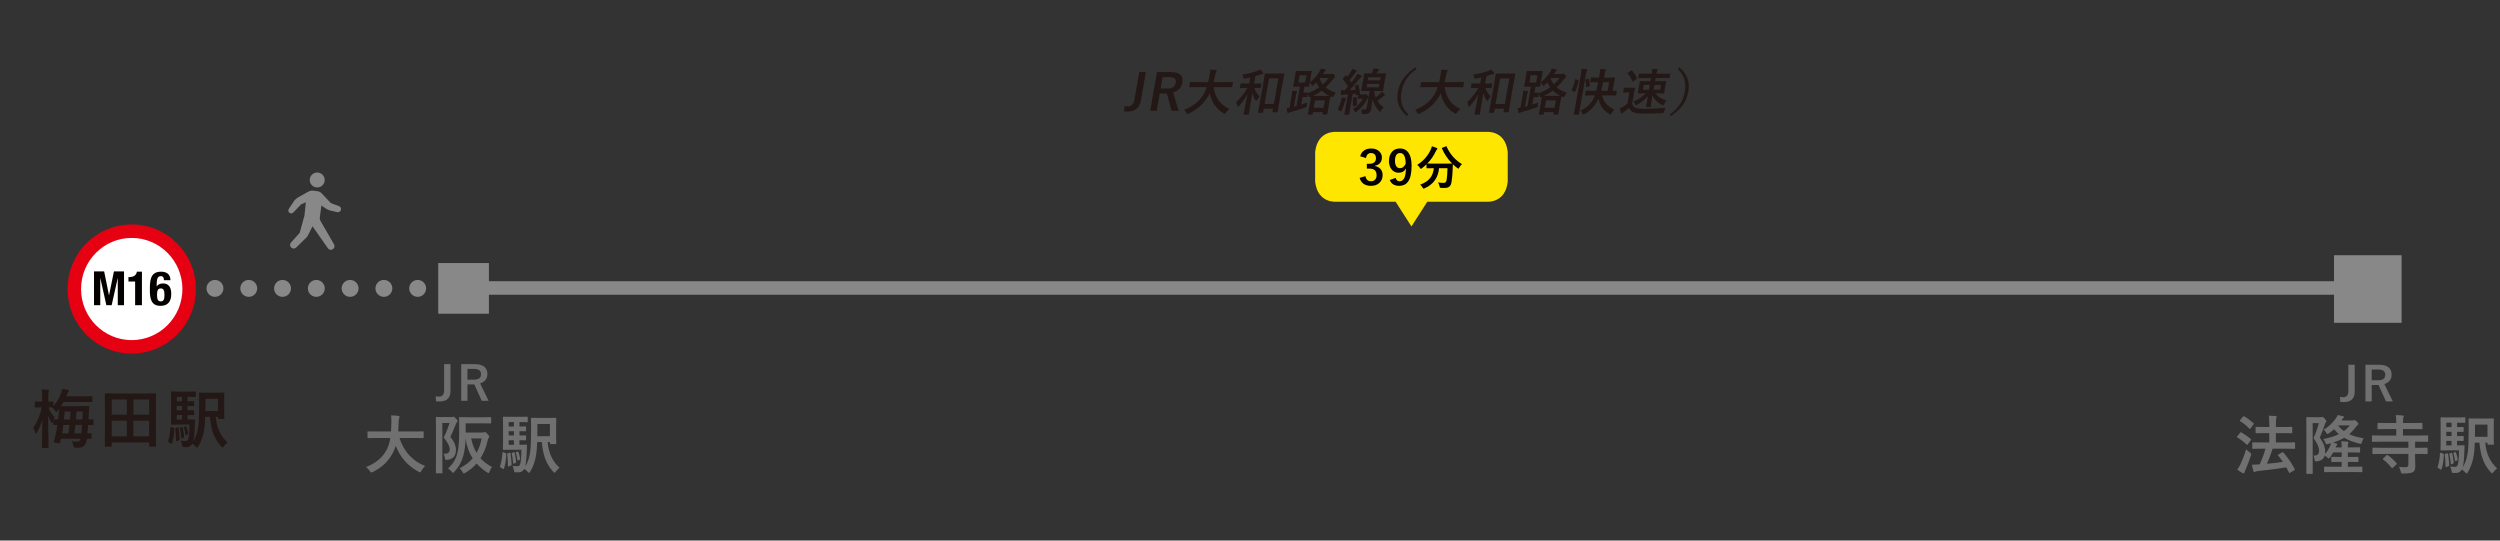 <?xml version="1.0" encoding="utf-8"?>
<!-- Generator: Adobe Illustrator 16.2.0, SVG Export Plug-In . SVG Version: 6.00 Build 0)  -->
<!DOCTYPE svg PUBLIC "-//W3C//DTD SVG 1.1//EN" "http://www.w3.org/Graphics/SVG/1.1/DTD/svg11.dtd">
<svg version="1.1" xmlns="http://www.w3.org/2000/svg" xmlns:xlink="http://www.w3.org/1999/xlink" x="0px" y="0px"
	 width="740px" height="160px" viewBox="0 0 740 160" enable-background="new 0 0 740 160" xml:space="preserve">
<rect x="0" y="0" width="740" height="160" fill="#333333" stroke="none"/>
<g>
	<g>
		<ellipse fill="#FFFFFF" stroke="#E50012" stroke-width="4" stroke-miterlimit="10" cx="38.989" cy="85.55" rx="17" ry="17.123"/>
		<g>
			<path fill="#040000" d="M27.829,80.334h2.998l1.429,7.061h0.027l1.443-7.061h2.983v10.002h-1.849v-7.984h-0.028l-1.778,7.984
				h-1.569l-1.778-7.984h-0.029v7.984h-1.849V80.334z"/>
			<path fill="#040000" d="M39.996,90.336v-7.004h-1.975v-1.316h0.182c1.316,0,2.129-0.504,2.325-1.598h1.485v9.918H39.996z"/>
			<path fill="#040000" d="M48.523,82.939c0-0.756-0.238-1.204-0.911-1.204c-1.064,0-1.232,1.064-1.232,2.521v0.49h0.028
				c0.336-0.519,0.994-0.854,1.862-0.854c1.765,0,2.423,1.316,2.423,3.096c0,2.27-0.994,3.544-3.207,3.544
				c-2.773,0-3.123-2.213-3.123-4.637c0-2.802,0.055-5.478,3.333-5.478c1.429,0,2.731,0.604,2.76,2.521H48.523z M47.584,89.216
				c0.98,0,1.093-0.841,1.093-1.962c0-1.345-0.308-1.877-1.093-1.877c-0.798,0-1.106,0.532-1.106,1.877
				C46.492,88.389,46.646,89.216,47.584,89.216z"/>
		</g>
	</g>
	<g>
		<g>
			<path fill="#231815" d="M9.82,126.584c1.199-1.656,2.053-3.658,2.561-6.002h-0.186l-1.67,0.037c-0.1,0-0.161-0.012-0.186-0.037
				c-0.019-0.025-0.027-0.08-0.027-0.168v-1.373c0-0.098,0.012-0.156,0.037-0.176c0.023-0.018,0.083-0.027,0.176-0.027l1.67,0.037
				h0.287v-0.928c0-1.139-0.053-2.037-0.157-2.699c0.668,0.018,1.296,0.061,1.884,0.129c0.216,0.025,0.324,0.102,0.324,0.232
				c0,0.068-0.037,0.189-0.111,0.361c-0.08,0.205-0.121,0.848-0.121,1.93v0.975l1.299-0.037c0.1,0,0.158,0.012,0.177,0.037
				s0.028,0.08,0.028,0.166v1.105c1.082-1.201,1.867-2.543,2.355-4.027c0.087-0.277,0.152-0.621,0.195-1.029
				c0.816,0.123,1.397,0.232,1.744,0.324c0.217,0.063,0.324,0.146,0.324,0.25c0,0.1-0.059,0.209-0.176,0.326
				c-0.13,0.129-0.248,0.35-0.353,0.658c-0.093,0.266-0.177,0.482-0.251,0.648h5.168l2.338-0.018c0.093,0,0.145,0.01,0.158,0.027
				c0.018,0.025,0.027,0.084,0.027,0.176v1.318c0,0.105-0.013,0.17-0.037,0.195c-0.019,0.018-0.068,0.027-0.148,0.027l-2.338-0.037
				h-5.965c-0.236,0.426-0.489,0.832-0.762,1.215c0.229,0.014,0.888,0.02,1.977,0.02h3.738l2.357-0.037
				c0.154,0,0.231,0.076,0.231,0.23c-0.024,0.328-0.05,0.867-0.074,1.615l-0.12,2.125c0.34-0.006,0.654-0.016,0.945-0.029
				c0.198-0.006,0.303-0.008,0.316-0.008c0.104,0,0.17,0.012,0.194,0.037c0.019,0.023,0.028,0.086,0.028,0.186v1.262
				c0,0.105-0.012,0.168-0.033,0.189s-0.085,0.033-0.189,0.033c-0.014,0-0.155-0.004-0.428-0.01c-0.291-0.012-0.6-0.021-0.928-0.027
				l-0.223,2.494c0.254-0.006,0.504-0.014,0.752-0.027c0.16-0.006,0.25-0.01,0.27-0.01c0.098,0,0.16,0.014,0.186,0.037
				c0.018,0.025,0.027,0.082,0.027,0.168v1.242c0,0.094-0.011,0.15-0.033,0.172c-0.021,0.023-0.082,0.033-0.18,0.033
				c-0.007,0-0.134-0.004-0.381-0.01c-0.266-0.012-0.545-0.021-0.835-0.027l-0.019,0.223c-0.111,0.922-0.387,1.568-0.826,1.939
				c-0.396,0.34-0.989,0.51-1.781,0.51c-0.402,0-0.692-0.006-0.871-0.02c-0.18-0.012-0.295-0.051-0.344-0.119
				c-0.043-0.063-0.093-0.232-0.148-0.512c-0.087-0.463-0.232-0.871-0.436-1.225c0.525,0.063,1.014,0.094,1.465,0.094
				c0.371,0,0.631-0.068,0.779-0.205c0.143-0.123,0.248-0.352,0.316-0.686h-5.734c-0.049,0.234-0.139,0.598-0.269,1.086
				c-0.031,0.197-0.118,0.297-0.26,0.297c-0.056,0-0.114-0.006-0.177-0.02l-1.141-0.186c-0.229-0.037-0.344-0.105-0.344-0.203
				c0-0.037,0.013-0.09,0.037-0.158c0.08-0.234,0.207-0.672,0.381-1.309c0.278-1.225,0.501-2.412,0.668-3.563l-1.002,0.02
				c-0.093,0-0.148-0.016-0.167-0.047c-0.019-0.025-0.028-0.084-0.028-0.176v-1.244c-0.099,0.26-0.166,0.459-0.203,0.594
				c-0.081,0.229-0.146,0.344-0.195,0.344c-0.05,0-0.133-0.096-0.25-0.287c-0.334-0.625-0.631-1.303-0.891-2.033
				c0.012,2.189,0.039,4.463,0.083,6.82c0.013,0.451,0.028,1.113,0.046,1.984c0.006,0.365,0.01,0.578,0.01,0.641
				c0,0.1-0.013,0.16-0.037,0.186c-0.025,0.018-0.084,0.027-0.176,0.027h-1.541c-0.105,0-0.17-0.016-0.194-0.047
				c-0.019-0.018-0.028-0.074-0.028-0.166c0-0.049,0.01-0.494,0.028-1.336c0.056-2.48,0.089-4.783,0.103-6.912
				c-0.378,1.41-0.91,2.703-1.596,3.879c-0.118,0.217-0.214,0.324-0.288,0.324c-0.087,0-0.155-0.107-0.204-0.324
				C10.234,127.369,10.024,126.881,9.82,126.584z M15.368,120.6l-1.048-0.018c0.438,1.139,1.066,2.125,1.883,2.959
				c-0.148,0.254-0.257,0.445-0.324,0.576h0.102c0.006,0,0.133,0.002,0.381,0.008c0.26,0.014,0.537,0.023,0.834,0.029
				c0.057-0.477,0.137-1.275,0.242-2.395l0.055-0.715c-0.092,0.131-0.256,0.338-0.491,0.623c-0.148,0.186-0.263,0.277-0.343,0.277
				c-0.094,0-0.214-0.127-0.362-0.381C16.023,121.133,15.715,120.811,15.368,120.6z M18.393,128.281h1.837
				c0.142-0.871,0.257-1.703,0.343-2.494h-1.799C18.618,126.881,18.491,127.713,18.393,128.281z M19.153,121.797
				c-0.037,0.459-0.108,1.244-0.214,2.357h1.791c0.074-0.785,0.13-1.572,0.167-2.357H19.153z M24.283,125.787h-1.957
				c-0.074,0.797-0.17,1.629-0.287,2.494h2.013L24.283,125.787z M24.506,121.797H22.66l-0.167,2.357h1.884
				C24.407,123.684,24.451,122.898,24.506,121.797z"/>
			<path fill="#231815" d="M32.873,132.234h-1.642c-0.093,0-0.149-0.012-0.171-0.033c-0.022-0.021-0.033-0.078-0.033-0.172
				l0.037-6.762v-3.656l-0.037-4.982c0-0.098,0.012-0.156,0.037-0.176c0.024-0.018,0.084-0.027,0.176-0.027l2.58,0.037h9.574
				l2.588-0.037c0.099,0,0.158,0.012,0.176,0.037c0.02,0.025,0.028,0.08,0.028,0.166l-0.037,4.416v4.223l0.037,6.744
				c0,0.1-0.013,0.158-0.037,0.176c-0.024,0.02-0.081,0.027-0.167,0.027H44.35c-0.105,0-0.167-0.012-0.186-0.037
				c-0.019-0.023-0.027-0.08-0.027-0.166v-1.049H33.078v1.066c0,0.1-0.014,0.158-0.037,0.178
				C33.016,132.225,32.96,132.234,32.873,132.234z M33.078,118.271v4.48h4.462v-4.48H33.078z M33.078,129.154h4.462v-4.611h-4.462
				V129.154z M44.137,118.271h-4.639v4.48h4.639V118.271z M39.498,129.154h4.639v-4.611h-4.639V129.154z"/>
			<path fill="#231815" d="M50.76,126.418l0.575,0.193c0.136,0.045,0.216,0.084,0.241,0.121c0.019,0.031,0.027,0.096,0.027,0.195
				c-0.062,1.719-0.284,3.145-0.668,4.277c-0.043,0.117-0.102,0.176-0.176,0.176c-0.05,0-0.105-0.021-0.167-0.064l-0.668-0.438
				c-0.13-0.061-0.194-0.125-0.194-0.193c0-0.031,0.015-0.088,0.046-0.168c0.358-1.076,0.587-2.398,0.687-3.971
				c0.006-0.123,0.037-0.186,0.093-0.186C50.58,126.361,50.648,126.381,50.76,126.418z M56.085,125.656h-3.274l-1.986,0.037
				c-0.105,0-0.166-0.016-0.186-0.047c-0.018-0.023-0.027-0.086-0.027-0.186l0.037-2.309v-4.732l-0.037-2.338
				c0-0.098,0.012-0.158,0.037-0.176c0.024-0.02,0.084-0.027,0.176-0.027l1.986,0.037h3.061l1.884-0.037
				c0.099,0,0.157,0.012,0.177,0.037c0.018,0.023,0.027,0.08,0.027,0.166v1.215c0,0.1-0.013,0.162-0.037,0.186
				c-0.025,0.02-0.08,0.029-0.167,0.029l-1.884-0.037H55.51v1.307l1.754-0.037c0.098,0,0.157,0.014,0.176,0.037
				c0.019,0.025,0.027,0.082,0.027,0.168v1.049c0,0.098-0.012,0.156-0.037,0.176c-0.024,0.018-0.08,0.027-0.166,0.027
				c-0.007,0-0.184-0.002-0.529-0.01c-0.365-0.012-0.773-0.021-1.225-0.027v1.271l1.754-0.02c0.098,0,0.157,0.01,0.176,0.029
				c0.019,0.018,0.027,0.074,0.027,0.166v1.066c0,0.1-0.012,0.158-0.037,0.178c-0.024,0.018-0.08,0.027-0.166,0.027
				c-0.025,0-0.105-0.004-0.242-0.01c-0.457-0.012-0.961-0.021-1.512-0.027v1.346h0.344l1.67-0.037c0.142,0,0.213,0.059,0.213,0.176
				c0,0.031,0,0.055,0,0.074l-0.056,1.252c-0.068,2.469-0.235,4.141-0.501,5.02c0.785-1.219,1.293-2.734,1.521-4.547
				c0.167-1.211,0.25-3.459,0.25-6.744l-0.037-2.959c0-0.105,0.016-0.168,0.047-0.186c0.024-0.02,0.086-0.027,0.186-0.027
				l2.125,0.037h2.773l2.125-0.037c0.111,0,0.179,0.012,0.203,0.037c0.02,0.023,0.028,0.082,0.028,0.176l-0.037,1.902v3.57
				l0.037,1.875c0,0.1-0.013,0.16-0.037,0.186c-0.031,0.018-0.097,0.027-0.194,0.027h-1.438c-0.143,0-0.214-0.076-0.214-0.232
				v-0.361H63.85c0.272,3.191,1.444,5.725,3.517,7.598c-0.321,0.236-0.692,0.609-1.113,1.123c-0.167,0.242-0.288,0.361-0.362,0.361
				s-0.201-0.102-0.38-0.305c-1.113-1.17-1.945-2.564-2.495-4.186c-0.434-1.279-0.73-2.811-0.891-4.592h-1.364
				c-0.037,1.15-0.127,2.305-0.269,3.461c-0.273,2.01-0.876,3.781-1.81,5.316c-0.148,0.229-0.257,0.342-0.325,0.342
				c-0.062,0-0.194-0.102-0.398-0.305c-0.328-0.359-0.668-0.656-1.021-0.891c-0.378,0.699-0.993,1.047-1.847,1.047
				c-0.377,0-0.648-0.006-0.816-0.018c-0.154-0.02-0.25-0.059-0.287-0.121c-0.031-0.055-0.074-0.225-0.13-0.51
				c-0.062-0.445-0.188-0.869-0.38-1.271c0.568,0.074,1.039,0.111,1.41,0.111c0.352,0,0.611-0.164,0.779-0.492
				C55.914,129.5,56.054,128.031,56.085,125.656z M52.588,126.566c0.086-0.014,0.142-0.02,0.166-0.02
				c0.068,0,0.108,0.059,0.121,0.176c0.173,1.398,0.275,2.518,0.307,3.359c0,0.137-0.078,0.232-0.232,0.287l-0.594,0.213
				c-0.087,0.031-0.146,0.047-0.176,0.047c-0.057,0-0.084-0.059-0.084-0.176c0-1.207-0.071-2.375-0.213-3.508
				c-0.007-0.049-0.01-0.082-0.01-0.102c0-0.08,0.08-0.139,0.241-0.176L52.588,126.566z M52.318,118.781h1.559v-1.307h-1.559
				V118.781z M52.318,121.436h1.559v-1.271h-1.559V121.436z M52.318,124.191h1.559v-1.346h-1.559V124.191z M53.821,126.418
				c0.067-0.025,0.117-0.037,0.148-0.037c0.056,0,0.096,0.059,0.12,0.176c0.168,0.748,0.313,1.65,0.437,2.709
				c0,0.043,0,0.07,0,0.084c0,0.092-0.077,0.172-0.231,0.24l-0.399,0.168c-0.087,0.043-0.146,0.064-0.177,0.064
				c-0.049,0-0.077-0.059-0.083-0.176c-0.087-1.107-0.22-2.051-0.399-2.83c-0.012-0.057-0.018-0.094-0.018-0.111
				c0-0.049,0.067-0.102,0.203-0.158L53.821,126.418z M54.943,126.213c0.057-0.023,0.1-0.037,0.131-0.037
				c0.043,0,0.083,0.047,0.12,0.139c0.216,0.594,0.386,1.262,0.511,2.004c0.006,0.045,0.009,0.074,0.009,0.094
				c0,0.068-0.053,0.133-0.157,0.195l-0.408,0.203c-0.063,0.037-0.111,0.057-0.148,0.057c-0.051,0-0.081-0.051-0.094-0.148
				c-0.148-0.934-0.306-1.652-0.473-2.152c-0.019-0.057-0.027-0.096-0.027-0.121c0-0.043,0.059-0.084,0.176-0.121L54.943,126.213z
				 M64.518,118.039h-3.701v1.67c0,0.904-0.006,1.551-0.019,1.939h3.72V118.039z"/>
		</g>
	</g>

		<line fill="none" stroke="#888888" stroke-width="5" stroke-linecap="round" stroke-miterlimit="10" stroke-dasharray="0,10" x1="63.628" y1="85.362" x2="128.628" y2="85.362"/>
	<g>
		<path fill="#717071" d="M133.346,107.779v8.004c0,1.117-0.344,1.934-1.031,2.447c-0.547,0.406-1.29,0.609-2.229,0.609
			c-0.16,0-0.504-0.021-1.033-0.063l-0.068-1.463c0.401,0.055,0.732,0.082,0.992,0.082c0.487,0,0.861-0.166,1.121-0.498
			c0.241-0.311,0.361-0.74,0.361-1.293v-7.826H133.346z"/>
		<path fill="#717071" d="M136.518,107.779h3.903c2.565,0,3.849,0.984,3.849,2.953c0,0.725-0.209,1.33-0.629,1.818
			c-0.369,0.432-0.877,0.746-1.524,0.943l2.509,5.146h-2.03l-2.201-4.867l-0.492,0.014h-1.538v4.854h-1.846V107.779z
			 M138.363,109.193v3.193h1.894c1.417,0,2.126-0.543,2.126-1.627c0-1.045-0.682-1.566-2.044-1.566H138.363z"/>
		<path fill="#717071" d="M111.403,129.643l-2.412,0.037c-0.105,0-0.167-0.016-0.186-0.047c-0.019-0.023-0.028-0.086-0.028-0.186
			v-1.559c0-0.098,0.013-0.158,0.037-0.176c0.025-0.02,0.084-0.027,0.177-0.027l2.412,0.037h4.351
			c0.037-0.525,0.068-1.383,0.094-2.57c0-0.137,0-0.285,0-0.445c0-0.637-0.031-1.221-0.094-1.754
			c1.002,0.031,1.729,0.08,2.181,0.148c0.229,0.051,0.343,0.139,0.343,0.27c0,0.111-0.037,0.244-0.111,0.398
			c-0.099,0.174-0.157,0.615-0.176,1.326c-0.025,1.195-0.063,2.07-0.111,2.627h4.898l2.422-0.037c0.098,0,0.157,0.012,0.176,0.037
			c0.019,0.023,0.027,0.08,0.027,0.166v1.559c0,0.111-0.012,0.18-0.037,0.205c-0.024,0.018-0.08,0.027-0.166,0.027l-2.422-0.037
			h-4.537c0.65,2.053,1.667,3.811,3.053,5.27c1.28,1.342,2.795,2.348,4.546,3.016c-0.439,0.42-0.808,0.896-1.104,1.428
			c-0.166,0.316-0.3,0.473-0.398,0.473c-0.056,0-0.201-0.064-0.436-0.193c-3.186-1.701-5.44-4.26-6.764-7.674
			c-0.18,0.613-0.421,1.223-0.724,1.828c-1.256,2.58-3.281,4.555-6.077,5.928c-0.24,0.1-0.393,0.148-0.454,0.148
			c-0.105,0-0.251-0.145-0.437-0.436c-0.271-0.408-0.634-0.807-1.085-1.197c2.9-1.119,4.954-2.863,6.16-5.232
			c0.476-0.957,0.816-2.078,1.021-3.357H111.403z"/>
		<path fill="#717071" d="M131.256,134.299c0.099,0.008,0.188,0.01,0.27,0.01c0.568,0,0.977-0.113,1.225-0.344
			c0.24-0.223,0.361-0.57,0.361-1.047c0-0.822-0.594-1.965-1.781-3.424c0.618-1.156,1.193-2.582,1.726-4.277h-2.124v10.66
			l0.037,4.025c0,0.1-0.016,0.162-0.047,0.186c-0.025,0.02-0.084,0.029-0.176,0.029h-1.531c-0.093,0-0.15-0.012-0.172-0.033
			s-0.032-0.082-0.032-0.182l0.037-4.025v-8.191l-0.037-4.037c0-0.111,0.013-0.178,0.037-0.203c0.024-0.02,0.083-0.027,0.177-0.027
			l1.613,0.037h2.793c0.18,0,0.307-0.02,0.381-0.057s0.142-0.055,0.203-0.055c0.148,0,0.396,0.188,0.742,0.564
			c0.328,0.328,0.492,0.576,0.492,0.742c0,0.125-0.063,0.238-0.186,0.344c-0.154,0.131-0.275,0.332-0.361,0.604
			c-0.756,1.904-1.287,3.15-1.596,3.738c1.1,1.287,1.65,2.561,1.65,3.822c0,1.801-0.865,2.783-2.598,2.951
			c-0.166,0.012-0.275,0.018-0.324,0.018c-0.143,0-0.232-0.049-0.27-0.148c-0.024-0.055-0.055-0.223-0.092-0.5
			C131.58,134.879,131.441,134.484,131.256,134.299z M145.636,138.225c-0.297,0.383-0.538,0.828-0.724,1.336
			c-0.111,0.314-0.22,0.473-0.324,0.473c-0.063,0-0.201-0.068-0.418-0.205c-1.182-0.771-2.215-1.646-3.099-2.625
			c-0.909,1.059-2.017,1.973-3.321,2.746c-0.241,0.143-0.393,0.213-0.455,0.213c-0.092,0-0.219-0.145-0.38-0.436
			c-0.267-0.469-0.551-0.85-0.854-1.141c1.552-0.762,2.835-1.734,3.851-2.922c-1.07-1.652-1.772-3.584-2.106-5.799
			c-0.056,1.855-0.272,3.51-0.649,4.963c-0.464,1.813-1.354,3.42-2.672,4.824c-0.198,0.217-0.331,0.324-0.398,0.324
			c-0.068,0-0.195-0.113-0.381-0.342c-0.328-0.402-0.695-0.719-1.104-0.947c1.447-1.273,2.39-2.852,2.829-4.73
			c0.327-1.43,0.491-3.494,0.491-6.197l-0.037-4.074c0-0.104,0.013-0.166,0.037-0.186c0.025-0.018,0.08-0.027,0.168-0.027
			l2.439,0.037h4.23l2.422-0.037c0.098,0,0.157,0.014,0.176,0.037c0.019,0.025,0.027,0.084,0.027,0.176v1.467
			c0,0.123-0.068,0.186-0.203,0.186l-2.422-0.037h-4.917v2.727h4.88c0.26,0,0.439-0.018,0.538-0.055
			c0.161-0.063,0.26-0.094,0.297-0.094c0.161,0,0.401,0.199,0.724,0.594c0.383,0.391,0.575,0.654,0.575,0.789
			c0,0.088-0.056,0.189-0.167,0.307c-0.13,0.129-0.238,0.375-0.324,0.732c-0.452,2.066-1.164,3.848-2.135,5.344
			C143.141,136.652,144.275,137.514,145.636,138.225z M142.556,129.791h-3.08c0.34,1.639,0.866,3.059,1.577,4.258
			C141.758,132.844,142.259,131.424,142.556,129.791z"/>
		<path fill="#717071" d="M149.012,133.883l0.576,0.193c0.135,0.045,0.216,0.084,0.24,0.121c0.02,0.031,0.028,0.096,0.028,0.195
			c-0.062,1.719-0.284,3.145-0.668,4.277c-0.044,0.117-0.103,0.176-0.177,0.176c-0.049,0-0.105-0.021-0.166-0.064l-0.668-0.438
			c-0.131-0.061-0.195-0.125-0.195-0.193c0-0.031,0.016-0.088,0.047-0.168c0.357-1.076,0.587-2.398,0.686-3.971
			c0.006-0.123,0.037-0.186,0.094-0.186C148.832,133.826,148.9,133.846,149.012,133.883z M154.338,133.121h-3.275l-1.985,0.037
			c-0.105,0-0.167-0.016-0.186-0.047c-0.019-0.023-0.028-0.086-0.028-0.186l0.037-2.309v-4.732l-0.037-2.338
			c0-0.098,0.013-0.158,0.037-0.176c0.025-0.02,0.084-0.027,0.177-0.027l1.985,0.037h3.062l1.884-0.037
			c0.098,0,0.157,0.012,0.176,0.037c0.019,0.023,0.027,0.08,0.027,0.166v1.215c0,0.1-0.012,0.162-0.037,0.186
			c-0.024,0.02-0.08,0.029-0.166,0.029l-1.884-0.037h-0.362v1.307l1.754-0.037c0.099,0,0.158,0.014,0.176,0.037
			c0.02,0.025,0.028,0.082,0.028,0.168v1.049c0,0.098-0.013,0.156-0.037,0.176c-0.024,0.018-0.081,0.027-0.167,0.027
			c-0.006,0-0.183-0.002-0.529-0.01c-0.365-0.012-0.773-0.021-1.225-0.027v1.271l1.754-0.02c0.099,0,0.158,0.01,0.176,0.029
			c0.02,0.018,0.028,0.074,0.028,0.166v1.066c0,0.1-0.013,0.158-0.037,0.178c-0.024,0.018-0.081,0.027-0.167,0.027
			c-0.025,0-0.105-0.004-0.241-0.01c-0.458-0.012-0.962-0.021-1.513-0.027v1.346h0.344l1.67-0.037c0.143,0,0.213,0.059,0.213,0.176
			c0,0.031,0,0.055,0,0.074l-0.055,1.252c-0.068,2.469-0.236,4.141-0.502,5.02c0.785-1.219,1.293-2.734,1.521-4.547
			c0.168-1.211,0.251-3.459,0.251-6.744l-0.037-2.959c0-0.105,0.015-0.168,0.046-0.186c0.025-0.02,0.087-0.027,0.186-0.027
			l2.125,0.037h2.773l2.125-0.037c0.111,0,0.18,0.012,0.204,0.037c0.019,0.023,0.028,0.082,0.028,0.176l-0.037,1.902v3.57
			l0.037,1.875c0,0.1-0.014,0.16-0.037,0.186c-0.031,0.018-0.097,0.027-0.195,0.027h-1.438c-0.143,0-0.214-0.076-0.214-0.232v-0.361
			h-0.668c0.272,3.191,1.444,5.725,3.517,7.598c-0.322,0.236-0.693,0.609-1.113,1.123c-0.168,0.242-0.288,0.361-0.362,0.361
			s-0.201-0.102-0.38-0.305c-1.113-1.17-1.945-2.564-2.496-4.186c-0.434-1.279-0.73-2.811-0.891-4.592h-1.363
			c-0.037,1.15-0.127,2.305-0.27,3.461c-0.272,2.01-0.875,3.781-1.809,5.316c-0.148,0.229-0.258,0.342-0.325,0.342
			c-0.062,0-0.194-0.102-0.399-0.305c-0.328-0.359-0.668-0.656-1.02-0.891c-0.378,0.699-0.993,1.047-1.847,1.047
			c-0.378,0-0.649-0.006-0.816-0.018c-0.155-0.02-0.251-0.059-0.288-0.121c-0.031-0.055-0.074-0.225-0.129-0.51
			c-0.063-0.445-0.189-0.869-0.381-1.271c0.568,0.074,1.039,0.111,1.41,0.111c0.353,0,0.612-0.164,0.779-0.492
			C154.167,136.965,154.307,135.496,154.338,133.121z M150.84,134.031c0.086-0.014,0.143-0.02,0.167-0.02
			c0.067,0,0.108,0.059,0.12,0.176c0.174,1.398,0.275,2.518,0.307,3.359c0,0.137-0.078,0.232-0.232,0.287l-0.594,0.213
			c-0.086,0.031-0.145,0.047-0.176,0.047c-0.056,0-0.084-0.059-0.084-0.176c0-1.207-0.07-2.375-0.213-3.508
			c-0.006-0.049-0.01-0.082-0.01-0.102c0-0.08,0.08-0.139,0.242-0.176L150.84,134.031z M150.57,126.246h1.559v-1.307h-1.559V126.246
			z M150.57,128.9h1.559v-1.271h-1.559V128.9z M150.57,131.656h1.559v-1.346h-1.559V131.656z M152.074,133.883
			c0.067-0.025,0.117-0.037,0.148-0.037c0.055,0,0.096,0.059,0.12,0.176c0.167,0.748,0.312,1.65,0.437,2.709c0,0.043,0,0.07,0,0.084
			c0,0.092-0.078,0.172-0.232,0.24l-0.398,0.168c-0.088,0.043-0.146,0.064-0.177,0.064c-0.05,0-0.077-0.059-0.083-0.176
			c-0.088-1.107-0.221-2.051-0.399-2.83c-0.013-0.057-0.019-0.094-0.019-0.111c0-0.049,0.068-0.102,0.204-0.158L152.074,133.883z
			 M153.196,133.678c0.056-0.023,0.099-0.037,0.13-0.037c0.043,0,0.084,0.047,0.121,0.139c0.216,0.594,0.386,1.262,0.51,2.004
			c0.006,0.045,0.01,0.074,0.01,0.094c0,0.068-0.053,0.133-0.158,0.195l-0.408,0.203c-0.063,0.037-0.111,0.057-0.148,0.057
			c-0.05,0-0.08-0.051-0.093-0.148c-0.148-0.934-0.306-1.652-0.474-2.152c-0.018-0.057-0.027-0.096-0.027-0.121
			c0-0.043,0.059-0.084,0.176-0.121L153.196,133.678z M162.771,125.504h-3.702v1.67c0,0.904-0.006,1.551-0.018,1.939h3.72V125.504z"
			/>
	</g>
	<rect x="129.718" y="77.862" fill="#888888" width="15" height="15"/>
	<g>
		<circle fill="#888888" cx="93.896" cy="53.273" r="2.213"/>
		<path fill="#888888" d="M85.479,61.841l1.468-2.208c0.356-0.521,0.829-0.953,1.381-1.263l2.879-1.612
			c0.528-0.246,0.927-0.402,1.428-0.335l1.378,0.187c0.514,0.07,0.982,0.332,1.311,0.732l2.621,2.79l2.402,0.886
			c0.455,0.167,0.699,0.661,0.555,1.125l-0.011,0.035c-0.142,0.455-0.61,0.725-1.075,0.617l-1.957-0.451
			c-0.488-0.113-0.951-0.314-1.366-0.594l-1.361-0.915l-0.481,3.654c-0.035,0.268,0.02,0.54,0.154,0.774l4.076,7.078
			c0.29,0.505,0.118,1.149-0.385,1.443l-0.035,0.02c-0.477,0.277-1.086,0.144-1.4-0.308l-4.556-6.516l-1.38,2.755
			c-0.103,0.203-0.238,0.389-0.4,0.547l-3.063,2.994c-0.386,0.377-0.997,0.395-1.402,0.039l-0.049-0.043
			c-0.209-0.183-0.335-0.44-0.352-0.716c-0.017-0.276,0.078-0.547,0.264-0.753l2.584-2.88l1.404-5.083l0.006,0.005l0.402-3.977
			l-1.423,0.641l-2.276,2.396c-0.287,0.302-0.75,0.351-1.092,0.114l-0.023-0.016C85.324,62.743,85.224,62.225,85.479,61.841z"/>
	</g>
	<g>
		<g>
			<path fill="#231815" d="M339.183,21.337l-1.489,8.447c-0.207,1.178-0.718,2.039-1.528,2.582
				c-0.644,0.428-1.453,0.643-2.429,0.643c-0.166,0-0.52-0.021-1.061-0.064l0.201-1.544c0.406,0.058,0.744,0.087,1.015,0.087
				c0.506,0,0.926-0.176,1.258-0.527c0.309-0.327,0.514-0.781,0.616-1.363l1.456-8.259H339.183z"/>
			<path fill="#231815" d="M342.478,21.337h4.057c2.666,0,3.816,1.039,3.45,3.116c-0.135,0.765-0.466,1.404-0.993,1.918
				c-0.463,0.457-1.05,0.789-1.759,0.996l1.649,5.432h-2.109l-1.383-5.136l-0.513,0.014h-1.599l-0.903,5.122h-1.918L342.478,21.337z
				 M344.133,22.83l-0.594,3.369h1.968c1.473,0,2.31-0.572,2.512-1.717c0.193-1.101-0.417-1.652-1.833-1.652H344.133z"/>
			<path fill="#231815" d="M354.009,25.795l-1.853,0.029c-0.08,0-0.126-0.012-0.135-0.036c-0.012-0.02-0.01-0.067,0.004-0.145
				l0.214-1.211c0.014-0.077,0.03-0.123,0.053-0.137c0.021-0.015,0.066-0.021,0.138-0.021l1.842,0.029h3.332
				c0.101-0.409,0.241-1.075,0.423-1.998c0.019-0.106,0.039-0.221,0.061-0.346c0.088-0.496,0.145-0.95,0.171-1.363
				c0.762,0.024,1.312,0.063,1.648,0.115c0.168,0.039,0.243,0.108,0.226,0.209c-0.016,0.086-0.062,0.19-0.14,0.31
				c-0.1,0.135-0.205,0.479-0.316,1.031c-0.184,0.928-0.332,1.608-0.446,2.042h3.751l1.859-0.029c0.075,0,0.119,0.009,0.13,0.029
				c0.011,0.019,0.011,0.063-0.001,0.13l-0.214,1.211c-0.016,0.087-0.034,0.14-0.058,0.159c-0.021,0.015-0.065,0.022-0.131,0.022
				l-1.849-0.029h-3.474c0.215,1.596,0.754,2.962,1.614,4.097c0.797,1.043,1.818,1.825,3.067,2.345
				c-0.394,0.326-0.74,0.697-1.041,1.11c-0.171,0.245-0.294,0.368-0.37,0.368c-0.043,0-0.146-0.051-0.308-0.152
				c-2.205-1.322-3.581-3.31-4.126-5.964c-0.222,0.476-0.49,0.95-0.805,1.421c-1.315,2.004-3.137,3.542-5.466,4.609
				c-0.198,0.077-0.321,0.115-0.369,0.115c-0.08,0-0.171-0.112-0.272-0.339c-0.153-0.317-0.376-0.627-0.668-0.93
				c2.375-0.871,4.187-2.227,5.434-4.069c0.497-0.745,0.91-1.616,1.242-2.611H354.009z"/>
			<path fill="#231815" d="M371.285,26.033h-0.028c0.377,0.971,0.907,1.82,1.589,2.546c-0.305,0.332-0.562,0.685-0.77,1.06
				c-0.104,0.188-0.177,0.281-0.22,0.281s-0.115-0.084-0.219-0.252c-0.426-0.649-0.74-1.373-0.945-2.171l-1.039,6.297
				c-0.017,0.097-0.073,0.144-0.168,0.144h-1.25c-0.085,0-0.133-0.009-0.145-0.028c-0.011-0.015-0.012-0.053-0.001-0.115
				c0.007-0.038,0.065-0.344,0.177-0.916c0.35-1.745,0.674-3.421,0.971-5.027c-0.68,1.284-1.526,2.467-2.536,3.549
				c-0.14,0.149-0.241,0.224-0.303,0.224c-0.057,0-0.099-0.08-0.128-0.238c-0.08-0.515-0.2-0.909-0.359-1.183
				c1.318-1.221,2.428-2.611,3.328-4.169h-0.398l-1.688,0.029c-0.076,0-0.122-0.01-0.137-0.029c-0.012-0.019-0.011-0.063,0.001-0.13
				l0.188-1.067c0.014-0.077,0.031-0.123,0.052-0.137c0.022-0.014,0.068-0.021,0.141-0.021l1.677,0.029h0.689l0.313-1.774
				c-0.476,0.115-0.983,0.219-1.525,0.31c-0.146,0.024-0.241,0.036-0.283,0.036c-0.081,0-0.137-0.034-0.167-0.101
				c-0.022-0.038-0.05-0.139-0.082-0.303c-0.067-0.317-0.176-0.589-0.325-0.815c1.53-0.188,3.029-0.556,4.5-1.104
				c0.294-0.115,0.566-0.248,0.815-0.396c0.315,0.279,0.587,0.58,0.813,0.902c0.068,0.101,0.096,0.188,0.082,0.259
				c-0.02,0.116-0.111,0.181-0.275,0.195c-0.101,0.005-0.319,0.07-0.659,0.195c-0.458,0.159-0.917,0.301-1.375,0.426l-0.383,2.171
				h0.306l1.695-0.029c0.086,0,0.134,0.01,0.145,0.029c0.016,0.019,0.018,0.063,0.006,0.13l-0.188,1.067
				c-0.014,0.077-0.033,0.123-0.061,0.137c-0.021,0.014-0.07,0.021-0.146,0.021L371.285,26.033z M373.695,33.391h-1.193
				c-0.1,0-0.14-0.057-0.12-0.166l0.897-4.891l0.483-2.741l0.613-3.679c0.02-0.11,0.079-0.166,0.179-0.166l1.636,0.029h2.188
				l1.646-0.029c0.076,0,0.122,0.01,0.138,0.029c0.012,0.019,0.01,0.064-0.003,0.137l-0.598,3.231l-0.552,3.13l-0.816,4.79
				c-0.013,0.072-0.03,0.116-0.052,0.134c-0.022,0.016-0.069,0.025-0.141,0.025h-1.207c-0.076,0-0.121-0.01-0.138-0.029
				c-0.01-0.02-0.009-0.063,0.003-0.13l0.153-0.873h-2.742l-0.182,1.032c-0.014,0.076-0.033,0.125-0.061,0.144
				C373.81,33.383,373.766,33.391,373.695,33.391z M375.653,23.212l-1.33,7.545h2.742l1.33-7.545H375.653z"/>
			<path fill="#231815" d="M395.389,27.425c-0.266,0.298-0.465,0.599-0.599,0.902c-0.124,0.274-0.229,0.411-0.314,0.411
				c-0.066,0-0.176-0.029-0.325-0.087l-0.338-0.137l-0.287,1.464l-0.231,1.313l-0.399,2.467c-0.014,0.077-0.033,0.123-0.06,0.137
				c-0.022,0.015-0.07,0.021-0.146,0.021h-1.094c-0.085,0-0.133-0.01-0.145-0.028c-0.01-0.019-0.01-0.063,0.002-0.13l0.102-0.577
				h-2.897l-0.104,0.592c-0.014,0.077-0.033,0.122-0.061,0.137c-0.021,0.015-0.07,0.022-0.145,0.022h-1.088
				c-0.08,0-0.126-0.01-0.137-0.029s-0.01-0.063,0.002-0.13l0.466-2.481l0.201-1.14c0.132-0.745,0.21-1.246,0.236-1.5l-0.138,0.058
				c-0.165,0.067-0.277,0.101-0.339,0.101c-0.085,0-0.15-0.127-0.195-0.382c-0.058-0.207-0.146-0.414-0.267-0.62l-0.139,0.786
				c-0.014,0.077-0.033,0.123-0.061,0.137c-0.016,0.014-0.06,0.021-0.131,0.021l-0.996-0.029h-0.185l-0.396,2.243
				c0.53-0.164,1.127-0.365,1.79-0.606c-0.03,0.116-0.056,0.236-0.078,0.361c-0.019,0.106-0.041,0.262-0.068,0.468
				c-0.012,0.121-0.021,0.203-0.029,0.246c-0.021,0.125-0.067,0.209-0.136,0.252c-0.049,0.033-0.168,0.084-0.354,0.152
				c-1.502,0.514-2.911,0.947-4.228,1.298c-0.245,0.071-0.429,0.146-0.552,0.224c-0.112,0.076-0.202,0.115-0.269,0.115
				c-0.085,0-0.148-0.061-0.188-0.18c-0.079-0.352-0.148-0.779-0.207-1.285c0.244-0.01,0.518-0.047,0.823-0.115l0.648-3.678
				c0.102-0.577,0.158-1.039,0.166-1.385c0.339,0.009,0.76,0.043,1.262,0.101c0.134,0.014,0.193,0.065,0.178,0.151
				c-0.005,0.029-0.044,0.118-0.117,0.267c-0.07,0.13-0.146,0.426-0.228,0.887l-0.588,3.333c0.384-0.11,0.639-0.18,0.762-0.209
				l1.01-5.727h-0.469l-1.411,0.029c-0.076,0-0.119-0.01-0.131-0.029c-0.009-0.024-0.007-0.075,0.007-0.152l0.252-1.27l0.312-1.767
				l0.198-1.284c0.015-0.082,0.031-0.13,0.054-0.145c0.021-0.014,0.065-0.021,0.132-0.021l1.401,0.029h1.605l1.396-0.029
				c0.086,0,0.134,0.01,0.145,0.029c0.015,0.02,0.017,0.065,0.004,0.137l-0.255,1.284l-0.341,1.933
				c1.129-0.841,2.066-1.88,2.816-3.116c0.185-0.303,0.345-0.627,0.476-0.974c0.458,0.063,0.904,0.149,1.34,0.26
				c0.122,0.039,0.174,0.104,0.157,0.195c-0.014,0.077-0.077,0.156-0.191,0.238c-0.134,0.091-0.255,0.228-0.363,0.411
				c-0.02,0.034-0.073,0.12-0.159,0.259c-0.049,0.091-0.093,0.164-0.131,0.217h2.23c0.176,0,0.305-0.02,0.388-0.058
				c0.075-0.029,0.137-0.043,0.185-0.043c0.113,0,0.271,0.118,0.47,0.354c0.22,0.264,0.317,0.457,0.296,0.577
				c-0.019,0.106-0.083,0.195-0.195,0.267c-0.079,0.048-0.218,0.2-0.414,0.455c-0.74,0.976-1.462,1.789-2.163,2.438
				C393.254,26.571,394.244,27.093,395.389,27.425z M386.339,24.41l0.375-2.127h-2.011l-0.375,2.127H386.339z M388.778,25.196
				c-0.171,0.134-0.287,0.202-0.349,0.202c-0.057,0-0.133-0.094-0.228-0.281c-0.124-0.231-0.303-0.457-0.533-0.678l-0.156,1.046
				c-0.016,0.087-0.037,0.14-0.063,0.159c-0.022,0.015-0.07,0.022-0.146,0.022c-0.004,0-0.128-0.002-0.368-0.007
				c-0.244-0.01-0.516-0.017-0.813-0.021l-0.317,1.803h0.185l1.006-0.029c0.109,0,0.155,0.048,0.139,0.144
				c1.231-0.433,2.332-0.998,3.304-1.695c-0.288-0.409-0.549-0.902-0.784-1.479C389.274,24.756,388.982,25.028,388.778,25.196z
				 M388.646,28.37c0.163,0.01,0.564,0.015,1.204,0.015h2.195l1.444-0.015c-0.861-0.404-1.605-0.916-2.229-1.536
				C390.455,27.42,389.584,27.932,388.646,28.37z M389.266,29.726l-0.386,2.186h2.897l0.386-2.186H389.266z M390.633,23.256
				c0.22,0.635,0.528,1.207,0.927,1.717c0.616-0.543,1.172-1.169,1.666-1.875h-2.457L390.633,23.256z"/>
			<path fill="#231815" d="M395.896,32.431c0.468-0.798,0.824-1.686,1.066-2.662c0.07-0.26,0.122-0.486,0.155-0.678
				c0.018-0.096,0.03-0.185,0.041-0.267c0.508,0.072,0.869,0.142,1.085,0.209c0.158,0.043,0.23,0.101,0.218,0.173
				c-0.014,0.077-0.051,0.151-0.11,0.224c-0.057,0.077-0.129,0.26-0.218,0.548c-0.362,1.198-0.678,2.084-0.944,2.662
				c-0.118,0.235-0.202,0.354-0.255,0.354c-0.042,0-0.143-0.06-0.303-0.181C396.376,32.635,396.13,32.508,395.896,32.431z
				 M400.429,32.309c1.253-0.76,2.249-1.794,2.992-3.102h-0.483l-0.901,0.029c-0.075,0-0.121-0.01-0.136-0.029
				c-0.012-0.02-0.011-0.063,0.001-0.13l0.173-0.981l-0.502,0.151c-0.075,0.02-0.128,0.029-0.161,0.029
				c-0.053,0-0.078-0.055-0.078-0.166l-0.011-0.425c-0.242,0.034-0.554,0.067-0.934,0.101l-0.717,4.068l-0.313,1.934
				c-0.014,0.076-0.032,0.125-0.054,0.145c-0.021,0.014-0.065,0.021-0.132,0.021h-1.115c-0.076,0-0.119-0.013-0.129-0.037
				c-0.012-0.014-0.011-0.057,0.002-0.129l0.369-1.934l0.692-3.931l-1.165,0.087c-0.244,0.014-0.437,0.055-0.576,0.123
				c-0.082,0.039-0.157,0.058-0.224,0.058c-0.085,0-0.131-0.08-0.136-0.238c-0.004-0.404,0.014-0.822,0.052-1.255
				c0.339,0.039,0.688,0.058,1.048,0.058c0.151-0.159,0.489-0.534,1.015-1.125c-0.365-0.688-0.87-1.414-1.512-2.178
				c-0.039-0.048-0.056-0.091-0.049-0.13c0.006-0.029,0.053-0.094,0.141-0.195l0.661-0.721c0.081-0.087,0.139-0.13,0.172-0.13
				s0.065,0.026,0.1,0.079l0.284,0.361c0.411-0.534,0.788-1.072,1.131-1.616c0.145-0.231,0.277-0.491,0.399-0.779
				c0.411,0.168,0.782,0.346,1.114,0.534c0.116,0.067,0.166,0.144,0.15,0.23c-0.014,0.077-0.07,0.142-0.169,0.195
				c-0.095,0.058-0.207,0.176-0.332,0.354c-0.569,0.784-1.104,1.464-1.603,2.042l0.504,0.764c0.576-0.745,1.002-1.305,1.276-1.68
				c0.234-0.337,0.425-0.647,0.569-0.931c0.579,0.26,0.947,0.44,1.104,0.541c0.106,0.067,0.153,0.137,0.142,0.209
				c-0.017,0.091-0.083,0.171-0.199,0.238c-0.111,0.072-0.297,0.264-0.557,0.577c-0.94,1.178-1.886,2.279-2.834,3.304
				c0.775-0.043,1.35-0.077,1.723-0.101c-0.041-0.303-0.105-0.649-0.192-1.039c-0.013-0.043-0.015-0.077-0.011-0.101
				c0.01-0.058,0.075-0.108,0.196-0.151l0.696-0.245c0.052-0.02,0.092-0.029,0.12-0.029c0.047,0,0.083,0.048,0.109,0.144
				c0.208,0.808,0.347,1.673,0.416,2.597c-0.002,0.034-0.005,0.063-0.009,0.086c-0.007,0.039-0.027,0.07-0.06,0.094
				c0.108,0.01,0.384,0.015,0.829,0.015h0.583c0.132,0,0.223-0.019,0.272-0.058c0.082-0.039,0.138-0.058,0.166-0.058
				c0.09,0,0.238,0.127,0.444,0.382c0.155,0.168,0.265,0.315,0.327,0.44l0.307-1.738h-0.61l-1.767,0.029
				c-0.076,0-0.12-0.01-0.13-0.029c-0.012-0.02-0.011-0.065,0.003-0.137l0.27-1.371l0.386-2.186l0.21-1.356
				c0.016-0.086,0.034-0.14,0.057-0.159c0.021-0.014,0.065-0.021,0.132-0.021l1.757,0.029h0.291
				c0.143-0.274,0.248-0.486,0.318-0.635c0.117-0.265,0.213-0.543,0.289-0.837c0.491,0.029,0.938,0.087,1.34,0.173
				c0.178,0.039,0.26,0.104,0.243,0.195c-0.012,0.067-0.063,0.142-0.153,0.224c-0.108,0.077-0.202,0.19-0.279,0.339
				c-0.098,0.173-0.202,0.354-0.316,0.541h0.917l1.767-0.029c0.075,0,0.118,0.012,0.129,0.036c0.01,0.019,0.009,0.067-0.004,0.144
				l-0.268,1.356l-0.386,2.186l-0.213,1.371c-0.015,0.082-0.033,0.13-0.054,0.144c-0.022,0.015-0.065,0.022-0.132,0.022
				l-1.757-0.029h-0.746c0.094,0.731,0.248,1.37,0.464,1.918c0.441-0.322,0.859-0.666,1.255-1.031
				c0.26-0.241,0.475-0.464,0.645-0.671c0.304,0.26,0.541,0.488,0.71,0.685c0.098,0.115,0.14,0.214,0.126,0.296
				c-0.016,0.086-0.088,0.159-0.217,0.216c-0.149,0.067-0.359,0.216-0.633,0.447c-0.314,0.279-0.774,0.632-1.381,1.06
				c0.43,0.683,1.058,1.334,1.886,1.955c-0.275,0.226-0.554,0.551-0.831,0.974c-0.14,0.197-0.233,0.296-0.28,0.296
				s-0.132-0.07-0.254-0.209c-0.925-1.044-1.567-2.186-1.932-3.427c-0.214,1.558-0.353,2.522-0.418,2.893
				c-0.1,0.567-0.351,0.966-0.751,1.197c-0.318,0.169-0.828,0.253-1.528,0.253c-0.237,0-0.374-0.02-0.41-0.059
				c-0.034-0.043-0.057-0.17-0.067-0.382c-0.03-0.395-0.104-0.71-0.224-0.944c0.377,0.038,0.726,0.057,1.048,0.057
				c0.351,0,0.553-0.153,0.607-0.461l0.547-3.102c-0.025,0.038-0.077,0.084-0.152,0.137c-0.119,0.087-0.252,0.262-0.398,0.527
				c-0.675,1.308-1.635,2.45-2.877,3.426c-0.18,0.158-0.305,0.238-0.376,0.238c-0.057,0-0.146-0.1-0.267-0.297
				C400.875,32.712,400.684,32.506,400.429,32.309z M401.304,28.68c0.065-0.024,0.113-0.036,0.142-0.036
				c0.037,0,0.067,0.045,0.089,0.137c0.107,0.63,0.153,1.349,0.139,2.157c0.001,0.048,0,0.082-0.003,0.102
				c-0.011,0.063-0.083,0.117-0.215,0.166l-0.776,0.252c-0.08,0.029-0.138,0.043-0.171,0.043c-0.048,0-0.067-0.048-0.06-0.145
				c0.052-0.697,0.04-1.447-0.036-2.25c-0.007-0.048-0.007-0.082-0.004-0.101c0.008-0.043,0.071-0.084,0.192-0.123L401.304,28.68z
				 M408.142,25.838l0.177-1.002h-3.638l-0.177,1.002H408.142z M405.031,22.845l-0.164,0.93h3.638l0.164-0.93H405.031z"/>
			<path fill="#231815" d="M419.302,20.392c-1.429,1.043-2.509,2.174-3.24,3.39c-0.596,0.991-1.005,2.116-1.227,3.376
				c-0.254,1.438-0.199,2.709,0.164,3.815c0.346,1.048,0.985,2.032,1.917,2.95l-0.456,0.454c-1.277-1.087-2.115-2.265-2.517-3.534
				c-0.346-1.082-0.396-2.311-0.153-3.686c0.277-1.573,0.875-2.96,1.792-4.162c0.821-1.087,1.964-2.108,3.425-3.065L419.302,20.392z
				"/>
			<path fill="#231815" d="M422.384,25.795l-1.853,0.029c-0.08,0-0.126-0.012-0.135-0.036c-0.012-0.02-0.01-0.067,0.004-0.145
				l0.214-1.211c0.014-0.077,0.03-0.123,0.053-0.137c0.021-0.015,0.066-0.021,0.138-0.021l1.842,0.029h3.332
				c0.101-0.409,0.241-1.075,0.423-1.998c0.019-0.106,0.039-0.221,0.061-0.346c0.088-0.496,0.145-0.95,0.171-1.363
				c0.762,0.024,1.312,0.063,1.648,0.115c0.168,0.039,0.243,0.108,0.226,0.209c-0.016,0.086-0.062,0.19-0.14,0.31
				c-0.1,0.135-0.205,0.479-0.316,1.031c-0.184,0.928-0.332,1.608-0.446,2.042h3.751l1.859-0.029c0.075,0,0.119,0.009,0.13,0.029
				c0.011,0.019,0.011,0.063-0.001,0.13l-0.214,1.211c-0.016,0.087-0.034,0.14-0.058,0.159c-0.021,0.015-0.065,0.022-0.131,0.022
				l-1.849-0.029h-3.474c0.215,1.596,0.754,2.962,1.614,4.097c0.797,1.043,1.818,1.825,3.067,2.345
				c-0.394,0.326-0.74,0.697-1.041,1.11c-0.171,0.245-0.294,0.368-0.37,0.368c-0.043,0-0.146-0.051-0.308-0.152
				c-2.205-1.322-3.581-3.31-4.126-5.964c-0.222,0.476-0.49,0.95-0.805,1.421c-1.315,2.004-3.137,3.542-5.466,4.609
				c-0.198,0.077-0.321,0.115-0.369,0.115c-0.08,0-0.171-0.112-0.272-0.339c-0.153-0.317-0.376-0.627-0.668-0.93
				c2.375-0.871,4.187-2.227,5.434-4.069c0.497-0.745,0.91-1.616,1.242-2.611H422.384z"/>
			<path fill="#231815" d="M439.659,26.033h-0.028c0.377,0.971,0.907,1.82,1.589,2.546c-0.305,0.332-0.562,0.685-0.77,1.06
				c-0.104,0.188-0.177,0.281-0.22,0.281s-0.115-0.084-0.219-0.252c-0.425-0.649-0.74-1.373-0.945-2.171l-1.039,6.297
				c-0.017,0.097-0.073,0.144-0.168,0.144h-1.25c-0.085,0-0.133-0.009-0.145-0.028c-0.011-0.015-0.012-0.053-0.001-0.115
				c0.007-0.038,0.065-0.344,0.177-0.916c0.35-1.745,0.674-3.421,0.971-5.027c-0.68,1.284-1.526,2.467-2.536,3.549
				c-0.14,0.149-0.241,0.224-0.303,0.224c-0.057,0-0.099-0.08-0.128-0.238c-0.08-0.515-0.2-0.909-0.359-1.183
				c1.318-1.221,2.428-2.611,3.328-4.169h-0.398l-1.688,0.029c-0.076,0-0.122-0.01-0.137-0.029c-0.012-0.019-0.011-0.063,0.001-0.13
				l0.188-1.067c0.014-0.077,0.031-0.123,0.053-0.137c0.021-0.014,0.068-0.021,0.139-0.021l1.678,0.029h0.689l0.313-1.774
				c-0.476,0.115-0.983,0.219-1.525,0.31c-0.146,0.024-0.241,0.036-0.283,0.036c-0.081,0-0.137-0.034-0.167-0.101
				c-0.022-0.038-0.049-0.139-0.082-0.303c-0.067-0.317-0.176-0.589-0.325-0.815c1.53-0.188,3.03-0.556,4.499-1.104
				c0.295-0.115,0.567-0.248,0.816-0.396c0.315,0.279,0.588,0.58,0.813,0.902c0.068,0.101,0.095,0.188,0.083,0.259
				c-0.021,0.116-0.112,0.181-0.276,0.195c-0.101,0.005-0.319,0.07-0.659,0.195c-0.459,0.159-0.917,0.301-1.375,0.426l-0.383,2.171
				h0.306l1.696-0.029c0.084,0,0.133,0.01,0.144,0.029c0.016,0.019,0.018,0.063,0.006,0.13l-0.188,1.067
				c-0.014,0.077-0.033,0.123-0.061,0.137c-0.021,0.014-0.07,0.021-0.146,0.021L439.659,26.033z M442.069,33.391h-1.193
				c-0.1,0-0.14-0.057-0.12-0.166l0.897-4.891l0.483-2.741l0.613-3.679c0.02-0.11,0.079-0.166,0.179-0.166l1.636,0.029h2.188
				l1.646-0.029c0.076,0,0.123,0.01,0.138,0.029c0.011,0.019,0.01,0.064-0.003,0.137l-0.598,3.231l-0.552,3.13l-0.816,4.79
				c-0.013,0.072-0.03,0.116-0.052,0.134c-0.022,0.016-0.069,0.025-0.141,0.025h-1.207c-0.076,0-0.121-0.01-0.138-0.029
				c-0.01-0.02-0.009-0.063,0.003-0.13l0.153-0.873h-2.742l-0.182,1.032c-0.014,0.076-0.033,0.125-0.061,0.144
				C442.185,33.383,442.14,33.391,442.069,33.391z M444.027,23.212l-1.33,7.545h2.742l1.33-7.545H444.027z"/>
			<path fill="#231815" d="M463.763,27.425c-0.266,0.298-0.465,0.599-0.6,0.902c-0.123,0.274-0.229,0.411-0.313,0.411
				c-0.066,0-0.175-0.029-0.325-0.087l-0.338-0.137l-0.287,1.464l-0.231,1.313l-0.399,2.467c-0.014,0.077-0.033,0.123-0.06,0.137
				c-0.022,0.015-0.07,0.021-0.146,0.021h-1.094c-0.085,0-0.133-0.01-0.145-0.028c-0.01-0.019-0.01-0.063,0.002-0.13l0.102-0.577
				h-2.897l-0.104,0.592c-0.014,0.077-0.033,0.122-0.061,0.137c-0.021,0.015-0.069,0.022-0.146,0.022h-1.086
				c-0.082,0-0.127-0.01-0.138-0.029s-0.01-0.063,0.002-0.13l0.466-2.481l0.201-1.14c0.131-0.745,0.21-1.246,0.236-1.5l-0.139,0.058
				c-0.164,0.067-0.276,0.101-0.338,0.101c-0.085,0-0.15-0.127-0.195-0.382c-0.058-0.207-0.146-0.414-0.267-0.62l-0.139,0.786
				c-0.014,0.077-0.033,0.123-0.06,0.137c-0.017,0.014-0.061,0.021-0.132,0.021l-0.996-0.029h-0.185l-0.396,2.243
				c0.53-0.164,1.127-0.365,1.79-0.606c-0.03,0.116-0.056,0.236-0.078,0.361c-0.019,0.106-0.041,0.262-0.068,0.468
				c-0.012,0.121-0.021,0.203-0.029,0.246c-0.021,0.125-0.067,0.209-0.137,0.252c-0.049,0.033-0.167,0.084-0.354,0.152
				c-1.502,0.514-2.911,0.947-4.228,1.298c-0.245,0.071-0.429,0.146-0.552,0.224c-0.113,0.076-0.202,0.115-0.269,0.115
				c-0.085,0-0.148-0.061-0.188-0.18c-0.08-0.352-0.148-0.779-0.207-1.285c0.244-0.01,0.518-0.047,0.823-0.115l0.648-3.678
				c0.102-0.577,0.157-1.039,0.166-1.385c0.339,0.009,0.76,0.043,1.262,0.101c0.134,0.014,0.193,0.065,0.179,0.151
				c-0.006,0.029-0.045,0.118-0.118,0.267c-0.07,0.13-0.146,0.426-0.228,0.887l-0.588,3.333c0.384-0.11,0.639-0.18,0.762-0.209
				l1.01-5.727h-0.469l-1.411,0.029c-0.076,0-0.119-0.01-0.131-0.029c-0.009-0.024-0.007-0.075,0.007-0.152l0.252-1.27l0.312-1.767
				l0.198-1.284c0.014-0.082,0.031-0.13,0.054-0.145c0.021-0.014,0.065-0.021,0.132-0.021l1.4,0.029h1.605l1.397-0.029
				c0.086,0,0.134,0.01,0.144,0.029c0.016,0.02,0.018,0.065,0.005,0.137l-0.255,1.284l-0.341,1.933
				c1.129-0.841,2.066-1.88,2.815-3.116c0.186-0.303,0.346-0.627,0.477-0.974c0.458,0.063,0.904,0.149,1.34,0.26
				c0.121,0.039,0.174,0.104,0.157,0.195c-0.014,0.077-0.077,0.156-0.191,0.238c-0.134,0.091-0.255,0.228-0.363,0.411
				c-0.02,0.034-0.073,0.12-0.159,0.259c-0.049,0.091-0.093,0.164-0.131,0.217h2.23c0.176,0,0.305-0.02,0.387-0.058
				c0.076-0.029,0.138-0.043,0.186-0.043c0.113,0,0.271,0.118,0.471,0.354c0.219,0.264,0.316,0.457,0.295,0.577
				c-0.019,0.106-0.083,0.195-0.195,0.267c-0.08,0.048-0.218,0.2-0.414,0.455c-0.74,0.976-1.462,1.789-2.163,2.438
				C461.628,26.571,462.618,27.093,463.763,27.425z M454.713,24.41l0.375-2.127h-2.011l-0.375,2.127H454.713z M457.152,25.196
				c-0.171,0.134-0.287,0.202-0.349,0.202c-0.057,0-0.133-0.094-0.228-0.281c-0.124-0.231-0.302-0.457-0.534-0.678l-0.155,1.046
				c-0.016,0.087-0.037,0.14-0.063,0.159c-0.022,0.015-0.07,0.022-0.146,0.022c-0.004,0-0.127-0.002-0.368-0.007
				c-0.244-0.01-0.516-0.017-0.813-0.021l-0.317,1.803h0.185l1.006-0.029c0.109,0,0.155,0.048,0.139,0.144
				c1.231-0.433,2.332-0.998,3.304-1.695c-0.288-0.409-0.549-0.902-0.784-1.479C457.648,24.756,457.356,25.028,457.152,25.196z
				 M457.02,28.37c0.163,0.01,0.564,0.015,1.204,0.015h2.195l1.444-0.015c-0.861-0.404-1.605-0.916-2.229-1.536
				C458.829,27.42,457.958,27.932,457.02,28.37z M457.64,29.726l-0.386,2.186h2.897l0.386-2.186H457.64z M459.007,23.256
				c0.22,0.635,0.528,1.207,0.927,1.717c0.616-0.543,1.172-1.169,1.666-1.875h-2.457L459.007,23.256z"/>
			<path fill="#231815" d="M466.474,23.494l0.656,0.145c0.136,0.034,0.196,0.094,0.182,0.18c-0.003,0.015-0.007,0.034-0.011,0.058
				c-0.316,1.39-0.662,2.467-1.038,3.231c-0.037,0.072-0.071,0.108-0.104,0.108c-0.015,0-0.062-0.015-0.142-0.043l-0.68-0.296
				c-0.11-0.048-0.158-0.11-0.145-0.188c0.004-0.024,0.018-0.06,0.041-0.108c0.385-0.76,0.714-1.758,0.989-2.994
				c0.015-0.082,0.042-0.123,0.085-0.123C466.326,23.465,466.382,23.475,466.474,23.494z M468.128,20.392
				c0.586,0.015,1.088,0.048,1.51,0.101c0.153,0.015,0.223,0.065,0.207,0.151c-0.014,0.082-0.055,0.181-0.123,0.296
				c-0.102,0.178-0.234,0.724-0.395,1.637l-1.514,8.583l-0.43,2.597c-0.014,0.077-0.031,0.125-0.054,0.145
				c-0.021,0.014-0.065,0.021-0.132,0.021h-1.214c-0.076,0-0.12-0.01-0.131-0.029s-0.009-0.064,0.004-0.137l0.483-2.582l1.509-8.555
				C468.017,21.674,468.109,20.931,468.128,20.392z M471.299,28.233l-2.001,0.029c-0.076,0-0.119-0.012-0.128-0.036
				c-0.012-0.02-0.011-0.065,0.003-0.137l0.19-1.082c0.014-0.077,0.031-0.123,0.052-0.137c0.021-0.015,0.066-0.022,0.133-0.022
				l1.99,0.029h0.959c0.169-0.664,0.352-1.51,0.548-2.539h-0.362l-1.838,0.029c-0.076,0-0.122-0.01-0.137-0.029
				c-0.012-0.02-0.011-0.063,0.001-0.13l0.193-1.097c0.014-0.077,0.034-0.125,0.061-0.144c0.018-0.015,0.061-0.021,0.132-0.021
				l1.826,0.036h0.377l0.148-0.844c0.12-0.683,0.188-1.26,0.205-1.731c0.575,0.019,1.082,0.055,1.523,0.108
				c0.162,0.015,0.235,0.072,0.218,0.173c-0.011,0.058-0.065,0.156-0.166,0.296c-0.073,0.125-0.153,0.425-0.237,0.901l-0.207,1.096
				h1.25l1.839-0.036c0.086,0,0.136,0.009,0.151,0.029c0.011,0.019,0.01,0.065-0.003,0.137l-0.257,1.298l-0.436,2.467l1.127-0.029
				c0.096,0,0.134,0.053,0.115,0.159l-0.191,1.082c-0.014,0.077-0.028,0.125-0.047,0.145c-0.018,0.019-0.06,0.029-0.126,0.029
				l-2.005-0.029h-1.968c0.417,1.933,1.627,3.332,3.628,4.198c-0.322,0.327-0.604,0.694-0.848,1.104
				c-0.149,0.235-0.264,0.354-0.339,0.354c-0.048,0-0.143-0.038-0.285-0.115c-1.715-0.991-2.798-2.527-3.251-4.609
				c-0.806,1.914-2.184,3.455-4.132,4.624c-0.186,0.11-0.307,0.166-0.363,0.166c-0.066,0-0.145-0.109-0.234-0.325
				c-0.155-0.38-0.351-0.666-0.587-0.858c2.144-0.986,3.563-2.498,4.259-4.537H471.299z M470.071,23.313
				c0.063-0.015,0.109-0.021,0.139-0.021c0.053,0,0.088,0.038,0.107,0.115c0.146,0.721,0.231,1.346,0.252,1.875
				c0.005,0.048,0.006,0.086,0,0.115c-0.011,0.063-0.081,0.113-0.211,0.151l-0.633,0.202c-0.09,0.029-0.148,0.043-0.177,0.043
				c-0.043,0-0.066-0.043-0.07-0.13c0.006-0.673-0.057-1.318-0.185-1.933c-0.01-0.058-0.011-0.099-0.007-0.123
				c0.008-0.043,0.073-0.082,0.198-0.116L470.071,23.313z M473.981,26.876h1.875l0.448-2.539h-1.775
				C474.327,25.4,474.145,26.247,473.981,26.876z"/>
			<path fill="#231815" d="M493.121,31.896c-0.251,0.318-0.437,0.684-0.556,1.097c-0.082,0.245-0.151,0.388-0.21,0.426
				c-0.055,0.038-0.193,0.063-0.418,0.071c-1.593,0.092-3.297,0.138-5.11,0.138c-1.662,0-2.776-0.128-3.343-0.382
				c-0.595-0.274-1.023-0.709-1.282-1.307c-0.498,0.434-1.033,0.854-1.607,1.264c-0.182,0.115-0.316,0.219-0.403,0.31
				c-0.063,0.067-0.131,0.101-0.202,0.101c-0.08,0-0.139-0.061-0.175-0.18c-0.108-0.299-0.227-0.75-0.357-1.356
				c0.358-0.149,0.673-0.308,0.943-0.476c0.406-0.231,0.844-0.541,1.315-0.931l0.581-3.296h-0.661l-1.035,0.036
				c-0.086,0-0.134-0.012-0.144-0.036c-0.016-0.02-0.017-0.067-0.003-0.145l0.199-1.125c0.014-0.077,0.033-0.123,0.059-0.137
				c0.021-0.014,0.07-0.021,0.146-0.021l1.024,0.029h0.859l1.085-0.029c0.076,0,0.121,0.01,0.137,0.029
				c0.012,0.019,0.011,0.063-0.001,0.13l-0.282,1.435l-0.564,3.203c0.18,0.568,0.541,0.966,1.082,1.197
				c0.48,0.179,1.362,0.268,2.646,0.268C488.956,32.207,491.048,32.104,493.121,31.896z M483.098,20.904
				c0.604,0.673,1.084,1.392,1.438,2.157c0.024,0.053,0.033,0.094,0.028,0.123c-0.008,0.043-0.06,0.096-0.156,0.159l-0.934,0.7
				c-0.082,0.067-0.147,0.101-0.194,0.101c-0.033,0-0.07-0.034-0.11-0.101c-0.352-0.851-0.813-1.621-1.383-2.308
				c-0.031-0.039-0.045-0.072-0.04-0.101c0.007-0.039,0.059-0.089,0.154-0.151l0.892-0.577c0.069-0.048,0.131-0.072,0.183-0.072
				C483.027,20.832,483.067,20.856,483.098,20.904z M493.3,29.791c-0.31,0.332-0.555,0.676-0.735,1.032
				c-0.124,0.245-0.225,0.367-0.3,0.367c-0.066,0-0.18-0.043-0.339-0.129c-1.347-0.717-2.288-1.647-2.825-2.792
				c-0.097,0.601-0.204,1.318-0.322,2.15c-0.091,0.644-0.143,1.009-0.157,1.096c-0.014,0.077-0.031,0.124-0.05,0.14
				c-0.021,0.018-0.067,0.026-0.144,0.026h-1.107c-0.076,0-0.119-0.013-0.13-0.036c-0.011-0.015-0.01-0.058,0.003-0.13
				c0.012-0.067,0.092-0.481,0.239-1.241c0.142-0.692,0.263-1.313,0.364-1.861c-0.888,1.058-1.951,1.918-3.19,2.582
				c-0.225,0.12-0.354,0.181-0.387,0.181c-0.062,0-0.139-0.118-0.229-0.354c-0.11-0.284-0.286-0.551-0.526-0.801
				c1.476-0.553,2.703-1.349,3.682-2.388h-0.32l-1.93,0.029c-0.076,0-0.119-0.01-0.129-0.029c-0.012-0.019-0.011-0.064,0.002-0.137
				l0.222-1.097l0.206-1.168l0.159-1.06c0.014-0.082,0.031-0.13,0.054-0.145c0.021-0.014,0.065-0.021,0.132-0.021l1.919,0.029h1.065
				l0.164-0.93h-1.634l-2.015,0.029c-0.076,0-0.119-0.012-0.129-0.036c-0.011-0.02-0.01-0.065,0.003-0.137l0.181-1.024
				c0.018-0.096,0.077-0.144,0.182-0.144l2.005,0.029h1.634l0.013-0.072c0.096-0.543,0.14-0.988,0.129-1.334
				c0.584,0.019,1.058,0.045,1.421,0.079c0.153,0.015,0.223,0.067,0.206,0.159c-0.007,0.039-0.051,0.118-0.134,0.238
				c-0.079,0.129-0.159,0.42-0.238,0.873l-0.011,0.058h1.975l2.008-0.029c0.108,0,0.155,0.048,0.138,0.144l-0.181,1.024
				c-0.014,0.082-0.033,0.132-0.055,0.151c-0.021,0.015-0.067,0.022-0.139,0.022l-1.998-0.029h-1.975l-0.164,0.93h1.25l1.909-0.029
				c0.076,0,0.121,0.01,0.137,0.029c0.011,0.02,0.01,0.065-0.003,0.137l-0.223,1.06l-0.206,1.168l-0.158,1.097
				c-0.014,0.077-0.029,0.124-0.049,0.141c-0.02,0.017-0.067,0.025-0.144,0.025l-1.898-0.029h-0.512
				c0.394,0.534,0.873,0.974,1.437,1.32C491.929,29.252,492.546,29.531,493.3,29.791z M486.307,26.552h1.775l0.248-1.407h-1.775
				L486.307,26.552z M491.385,26.552l0.248-1.407h-1.917l-0.248,1.407H491.385z"/>
			<path fill="#231815" d="M496.611,20.392l0.457-0.461c1.276,1.091,2.115,2.27,2.517,3.534c0.344,1.087,0.395,2.318,0.152,3.693
				c-0.277,1.567-0.874,2.955-1.792,4.162c-0.82,1.082-1.962,2.102-3.424,3.058l-0.296-0.454c1.429-1.043,2.509-2.174,3.24-3.39
				c0.597-0.996,1.006-2.121,1.227-3.375c0.255-1.443,0.2-2.717-0.163-3.823C498.187,22.292,497.548,21.311,496.611,20.392z"/>
		</g>
	</g>
	<g>
		<g>
			<path fill="#717071" d="M696.998,107.959v8.005c0,1.116-0.345,1.933-1.033,2.447c-0.547,0.405-1.289,0.608-2.229,0.608
				c-0.159,0-0.503-0.021-1.031-0.062l-0.068-1.463c0.4,0.055,0.73,0.082,0.99,0.082c0.488,0,0.861-0.166,1.121-0.499
				c0.242-0.31,0.363-0.74,0.363-1.292v-7.827H696.998z"/>
			<path fill="#717071" d="M700.169,107.959h3.903c2.566,0,3.849,0.984,3.849,2.953c0,0.725-0.21,1.331-0.629,1.818
				c-0.369,0.433-0.878,0.747-1.524,0.943l2.509,5.147h-2.03l-2.201-4.867l-0.492,0.014h-1.538v4.854h-1.846V107.959z
				 M702.015,109.374v3.192h1.894c1.418,0,2.126-0.542,2.126-1.627c0-1.044-0.681-1.565-2.044-1.565H702.015z"/>
			<path fill="#717071" d="M663.458,128.005c1.156,0.68,2.078,1.332,2.765,1.957c0.062,0.043,0.093,0.099,0.093,0.167
				c0,0.062-0.034,0.133-0.103,0.214l-0.854,1.159c-0.086,0.124-0.154,0.186-0.203,0.186c-0.031,0-0.09-0.031-0.177-0.093
				c-0.798-0.804-1.71-1.509-2.737-2.115c-0.074-0.056-0.111-0.105-0.111-0.148s0.037-0.111,0.111-0.204l0.836-1.03
				c0.08-0.099,0.15-0.148,0.213-0.148C663.334,127.948,663.39,127.968,663.458,128.005z M662.225,138.979
				c0.352-0.445,0.643-0.918,0.871-1.42c0.662-1.36,1.246-2.888,1.754-4.582c0.358,0.364,0.727,0.683,1.104,0.955
				c0.266,0.18,0.399,0.337,0.399,0.473c0,0.057-0.031,0.201-0.093,0.437c-0.458,1.447-0.999,2.879-1.623,4.296
				c-0.162,0.371-0.254,0.615-0.279,0.732c-0.043,0.167-0.12,0.25-0.231,0.25c-0.099,0-0.214-0.03-0.343-0.092
				C663.22,139.712,662.7,139.363,662.225,138.979z M664.293,123.235c0.854,0.477,1.769,1.147,2.746,2.014
				c0.068,0.056,0.102,0.108,0.102,0.158c0,0.049-0.043,0.129-0.129,0.24l-0.854,1.16c-0.074,0.105-0.134,0.158-0.177,0.158
				c-0.037,0-0.093-0.028-0.167-0.084c-0.879-0.922-1.787-1.657-2.728-2.208c-0.087-0.043-0.13-0.083-0.13-0.12
				s0.04-0.111,0.121-0.223l0.862-1.002c0.08-0.105,0.148-0.158,0.204-0.158C664.182,123.171,664.23,123.192,664.293,123.235z
				 M669.525,132.81l-2.645,0.037c-0.099,0-0.16-0.015-0.186-0.046c-0.018-0.024-0.027-0.083-0.027-0.177v-1.484
				c0-0.104,0.016-0.166,0.047-0.186c0.018-0.018,0.074-0.027,0.166-0.027l2.645,0.037h2.18v-2.765h-1.308l-2.552,0.037
				c-0.099,0-0.157-0.013-0.176-0.037s-0.027-0.083-0.027-0.177v-1.465c0-0.1,0.012-0.158,0.037-0.177
				c0.023-0.019,0.08-0.028,0.166-0.028l2.552,0.037h1.308v-0.834c0-0.978-0.043-1.818-0.129-2.523
				c0.711,0.018,1.382,0.055,2.013,0.111c0.204,0.018,0.306,0.092,0.306,0.223c0,0.086-0.031,0.213-0.092,0.38
				c-0.094,0.217-0.14,0.801-0.14,1.753v0.891h2.069l2.569-0.037c0.099,0,0.157,0.013,0.177,0.037
				c0.018,0.025,0.027,0.081,0.027,0.168v1.465c0,0.105-0.013,0.168-0.037,0.186c-0.025,0.02-0.08,0.028-0.167,0.028l-2.569-0.037
				h-2.069v2.765h2.849l2.644-0.037c0.124,0,0.186,0.071,0.186,0.213v1.484c0,0.1-0.009,0.161-0.028,0.186
				c-0.018,0.025-0.07,0.037-0.157,0.037l-2.644-0.037h-3.813c-0.495,1.553-1.055,3.04-1.679,4.463
				c1.713-0.154,3.283-0.337,4.713-0.547c-0.391-0.582-0.852-1.203-1.383-1.865c-0.056-0.068-0.084-0.124-0.084-0.167
				c0-0.05,0.065-0.114,0.195-0.194l1.029-0.604c0.08-0.05,0.143-0.074,0.186-0.074c0.05,0,0.115,0.037,0.195,0.111
				c1.286,1.46,2.406,3.093,3.358,4.898c0.037,0.08,0.056,0.136,0.056,0.167c0,0.043-0.063,0.108-0.186,0.194l-1.178,0.705
				c-0.118,0.074-0.201,0.111-0.251,0.111s-0.093-0.049-0.13-0.148c-0.359-0.686-0.631-1.199-0.816-1.539
				c-2.61,0.438-5.402,0.804-8.377,1.094c-0.385,0.057-0.619,0.115-0.705,0.177c-0.137,0.087-0.251,0.13-0.344,0.13
				c-0.143,0-0.244-0.102-0.307-0.307c-0.173-0.605-0.313-1.23-0.417-1.873c0.804,0,1.469-0.025,1.995-0.074
				c0.142,0,0.244-0.007,0.306-0.02c0.724-1.576,1.292-3.123,1.707-4.639H669.525z"/>
			<path fill="#717071" d="M687.801,127.188c1.342-0.73,2.557-1.865,3.646-3.405c0.229-0.315,0.401-0.628,0.52-0.937
				c0.717,0.16,1.252,0.287,1.604,0.38c0.179,0.056,0.269,0.127,0.269,0.214c0,0.092-0.055,0.176-0.166,0.25
				c-0.111,0.068-0.251,0.226-0.418,0.473c-0.043,0.057-0.105,0.152-0.186,0.288h3.247c0.167,0,0.3-0.019,0.399-0.056
				c0.092-0.037,0.154-0.056,0.186-0.056c0.16,0,0.395,0.146,0.705,0.437c0.314,0.297,0.473,0.522,0.473,0.677
				c0,0.167-0.078,0.291-0.232,0.371c-0.099,0.05-0.256,0.22-0.473,0.511c-0.606,0.834-1.277,1.562-2.014,2.18
				c1.102,0.52,2.527,0.931,4.277,1.234c-0.217,0.371-0.381,0.732-0.492,1.085c-0.086,0.26-0.146,0.416-0.18,0.469
				c-0.035,0.053-0.096,0.079-0.182,0.079c-0.068,0-0.201-0.025-0.398-0.074c-1.825-0.458-3.331-1.033-4.519-1.727
				c-0.94,0.557-2.032,1.03-3.274,1.42c0.277,0.062,0.605,0.151,0.982,0.27c0.191,0.074,0.288,0.151,0.288,0.231
				c0,0.087-0.05,0.18-0.148,0.278c-0.111,0.099-0.208,0.247-0.288,0.445c-0.006,0.013-0.021,0.05-0.046,0.111
				c-0.019,0.043-0.034,0.074-0.046,0.093h1.809c-0.019-0.804-0.064-1.407-0.139-1.81c0.6,0,1.221,0.041,1.864,0.121
				c0.191,0.019,0.288,0.08,0.288,0.186c0,0.056-0.031,0.158-0.094,0.307c-0.068,0.166-0.102,0.522-0.102,1.066v0.13h1.141
				l2.283-0.037c0.135,0,0.203,0.062,0.203,0.186v1.142c0,0.104-0.009,0.17-0.027,0.194s-0.078,0.037-0.176,0.037l-2.283-0.037
				h-1.141v1.345h0.705l2.227-0.037c0.099,0,0.158,0.013,0.176,0.037c0.02,0.025,0.028,0.084,0.028,0.177v1.095
				c0,0.105-0.011,0.17-0.032,0.195c-0.021,0.024-0.079,0.037-0.172,0.037l-2.227-0.037h-0.705v1.419h1.484l2.588-0.019
				c0.105,0,0.17,0.013,0.195,0.037c0.019,0.019,0.027,0.068,0.027,0.148v1.243c0,0.099-0.012,0.157-0.037,0.177
				c-0.024,0.018-0.086,0.027-0.186,0.027l-2.588-0.037h-5.733l-2.569,0.037c-0.1,0-0.158-0.013-0.177-0.037
				s-0.028-0.08-0.028-0.167v-1.243c0-0.124,0.068-0.186,0.205-0.186l2.569,0.019h2.431v-1.419h-0.649l-2.245,0.037
				c-0.087,0-0.139-0.016-0.158-0.047c-0.018-0.024-0.027-0.087-0.027-0.186v-1.095c0-0.143,0.062-0.214,0.186-0.214l2.245,0.037
				h0.649v-1.345h-2.496c-0.186,0.353-0.5,0.838-0.945,1.456c-0.174,0.229-0.301,0.344-0.381,0.344c-0.063,0-0.22-0.108-0.473-0.324
				c-0.279-0.254-0.52-0.442-0.725-0.566c-0.277,1.015-1.063,1.586-2.355,1.717c-0.143,0.006-0.238,0.009-0.288,0.009
				c-0.155,0-0.251-0.04-0.288-0.12c-0.024-0.057-0.049-0.205-0.074-0.445c-0.055-0.502-0.188-0.882-0.398-1.142
				c0.062,0.006,0.133,0.009,0.213,0.009c1.008,0,1.513-0.445,1.513-1.336c0-1.094-0.548-2.375-1.642-3.84
				c0.648-1.417,1.174-2.895,1.576-4.436h-1.827v10.762l0.019,4.064c0,0.099-0.01,0.157-0.027,0.176
				c-0.025,0.019-0.084,0.027-0.177,0.027h-1.513c-0.123,0-0.186-0.067-0.186-0.203l0.02-4.045v-8.229l-0.02-4.119
				c0-0.143,0.063-0.214,0.186-0.214l1.531,0.037h2.412c0.18,0,0.307-0.018,0.381-0.055s0.154-0.057,0.24-0.057
				c0.143,0,0.384,0.186,0.725,0.557c0.303,0.347,0.454,0.601,0.454,0.762c0,0.117-0.056,0.223-0.167,0.314
				c-0.111,0.124-0.227,0.381-0.344,0.771c-0.5,1.509-0.977,2.762-1.428,3.757c0.661,0.916,1.106,1.738,1.336,2.469
				c0.172,0.557,0.26,1.178,0.26,1.864c0,0.105-0.014,0.275-0.037,0.511c0.698-0.811,1.236-1.704,1.613-2.682
				c0.094-0.241,0.146-0.411,0.158-0.51l-0.9,0.231c-0.18,0.043-0.309,0.065-0.389,0.065c-0.105,0-0.186-0.047-0.242-0.14
				c-0.031-0.05-0.092-0.186-0.186-0.408c-0.203-0.451-0.398-0.779-0.584-0.983c1.88-0.365,3.426-0.854,4.639-1.466
				c-0.538-0.433-1.021-0.919-1.447-1.456c-0.482,0.463-0.983,0.865-1.503,1.205c-0.223,0.155-0.374,0.232-0.454,0.232
				c-0.088,0-0.221-0.146-0.399-0.436C688.32,127.688,688.079,127.404,687.801,127.188z M695.538,125.917h-3.479
				c0.445,0.618,1.021,1.182,1.727,1.688C694.465,127.117,695.049,126.554,695.538,125.917z"/>
			<path fill="#717071" d="M704.898,134.368l-2.449,0.037c-0.1,0-0.161-0.012-0.186-0.037c-0.019-0.024-0.027-0.08-0.027-0.166
				v-1.484c0-0.105,0.012-0.168,0.037-0.186c0.023-0.02,0.083-0.028,0.176-0.028l2.449,0.037h7.979v-1.8h-8.174l-2.412,0.037
				c-0.099,0-0.157-0.013-0.176-0.037s-0.027-0.084-0.027-0.176v-1.457c0-0.111,0.012-0.18,0.037-0.204
				c0.023-0.019,0.08-0.028,0.166-0.028l2.412,0.037h4.584v-1.91h-2.737l-2.616,0.037c-0.093,0-0.148-0.016-0.167-0.047
				c-0.019-0.024-0.028-0.084-0.028-0.176v-1.41c0-0.111,0.013-0.18,0.037-0.205c0.02-0.018,0.071-0.027,0.158-0.027l2.616,0.037
				h2.737v-0.056c0-1.033-0.044-1.8-0.131-2.301c0.785,0.019,1.476,0.062,2.069,0.13c0.191,0.024,0.288,0.096,0.288,0.213
				c0,0.063-0.037,0.183-0.111,0.362c-0.081,0.21-0.121,0.705-0.121,1.484v0.167h2.941l2.625-0.037c0.093,0,0.148,0.016,0.167,0.047
				c0.019,0.024,0.028,0.086,0.028,0.186v1.41c0,0.104-0.014,0.17-0.037,0.194c-0.025,0.019-0.078,0.028-0.158,0.028l-2.625-0.037
				h-2.941v1.91h4.824l2.412-0.037c0.099,0,0.16,0.013,0.186,0.037c0.019,0.031,0.027,0.097,0.027,0.195v1.457
				c0,0.104-0.012,0.166-0.037,0.186c-0.024,0.018-0.083,0.027-0.176,0.027l-2.412-0.037h-1.234v1.8h1.067l2.431-0.037
				c0.099,0,0.158,0.013,0.176,0.037c0.02,0.024,0.028,0.083,0.028,0.177v1.484c0,0.092-0.011,0.149-0.032,0.171
				c-0.021,0.022-0.079,0.032-0.172,0.032l-2.431-0.037h-1.067v1.29l0.057,2.375c0,0.464-0.051,0.816-0.148,1.058
				c-0.094,0.229-0.254,0.433-0.482,0.612c-0.408,0.303-1.389,0.454-2.941,0.454c-0.117,0.007-0.195,0.01-0.232,0.01
				c-0.18,0-0.297-0.04-0.352-0.121c-0.037-0.055-0.09-0.207-0.158-0.454c-0.124-0.507-0.307-0.974-0.547-1.401
				c0.698,0.074,1.357,0.111,1.976,0.111c0.557,0,0.835-0.223,0.835-0.668v-3.266H704.898z M706.764,134.712
				c1.025,0.736,1.895,1.527,2.606,2.375c0.056,0.087,0.083,0.146,0.083,0.176c0,0.057-0.049,0.137-0.148,0.242l-1.002,0.945
				c-0.111,0.111-0.188,0.168-0.231,0.168c-0.037,0-0.087-0.037-0.148-0.111c-0.792-1.002-1.624-1.831-2.495-2.486
				c-0.074-0.057-0.111-0.105-0.111-0.148c0-0.057,0.052-0.134,0.157-0.232l0.891-0.854c0.111-0.099,0.188-0.148,0.231-0.148
				S706.695,134.662,706.764,134.712z"/>
			<path fill="#717071" d="M722.543,134.063l0.575,0.194c0.136,0.044,0.216,0.084,0.241,0.121c0.019,0.031,0.027,0.096,0.027,0.195
				c-0.062,1.719-0.284,3.145-0.668,4.276c-0.043,0.117-0.102,0.177-0.176,0.177c-0.05,0-0.105-0.022-0.167-0.065l-0.668-0.437
				c-0.13-0.062-0.194-0.126-0.194-0.194c0-0.031,0.015-0.087,0.046-0.167c0.358-1.076,0.587-2.399,0.687-3.971
				c0.006-0.124,0.037-0.186,0.093-0.186C722.363,134.007,722.432,134.025,722.543,134.063z M727.868,133.302h-3.274l-1.986,0.037
				c-0.105,0-0.166-0.016-0.186-0.047c-0.018-0.024-0.027-0.086-0.027-0.186l0.037-2.31v-4.731l-0.037-2.338
				c0-0.099,0.012-0.158,0.037-0.176c0.024-0.02,0.084-0.028,0.176-0.028l1.986,0.037h3.061l1.884-0.037
				c0.099,0,0.157,0.013,0.177,0.037c0.018,0.024,0.027,0.08,0.027,0.167v1.215c0,0.1-0.013,0.161-0.037,0.186
				c-0.025,0.02-0.08,0.028-0.167,0.028l-1.884-0.037h-0.361v1.308l1.754-0.037c0.098,0,0.157,0.013,0.176,0.037
				c0.019,0.025,0.027,0.081,0.027,0.168v1.048c0,0.099-0.012,0.157-0.037,0.177c-0.024,0.018-0.08,0.027-0.166,0.027
				c-0.007,0-0.184-0.003-0.529-0.01c-0.365-0.012-0.773-0.021-1.225-0.027v1.271l1.754-0.02c0.098,0,0.157,0.01,0.176,0.028
				s0.027,0.074,0.027,0.167v1.066c0,0.1-0.012,0.158-0.037,0.177c-0.024,0.019-0.08,0.028-0.166,0.028
				c-0.025,0-0.105-0.004-0.242-0.01c-0.457-0.013-0.961-0.021-1.512-0.027v1.345h0.344l1.67-0.037c0.142,0,0.213,0.059,0.213,0.177
				c0,0.03,0,0.055,0,0.074l-0.056,1.252c-0.068,2.468-0.235,4.141-0.501,5.02c0.785-1.219,1.293-2.734,1.521-4.547
				c0.167-1.212,0.25-3.46,0.25-6.744l-0.037-2.959c0-0.105,0.016-0.168,0.047-0.186c0.024-0.02,0.086-0.028,0.186-0.028
				l2.125,0.037h2.773l2.125-0.037c0.111,0,0.179,0.013,0.203,0.037c0.02,0.024,0.028,0.083,0.028,0.177l-0.037,1.901v3.571
				l0.037,1.875c0,0.099-0.013,0.16-0.037,0.186c-0.031,0.018-0.097,0.027-0.194,0.027h-1.438c-0.143,0-0.214-0.077-0.214-0.232
				v-0.361h-0.668c0.272,3.191,1.444,5.725,3.517,7.598c-0.321,0.235-0.692,0.609-1.113,1.123c-0.167,0.241-0.288,0.361-0.362,0.361
				s-0.201-0.102-0.38-0.306c-1.113-1.169-1.945-2.563-2.495-4.185c-0.434-1.279-0.73-2.811-0.891-4.592h-1.364
				c-0.037,1.15-0.127,2.304-0.269,3.461c-0.273,2.01-0.876,3.781-1.81,5.315c-0.148,0.229-0.257,0.343-0.325,0.343
				c-0.062,0-0.194-0.102-0.398-0.306c-0.328-0.358-0.668-0.655-1.021-0.891c-0.378,0.699-0.993,1.048-1.847,1.048
				c-0.377,0-0.648-0.006-0.816-0.018c-0.154-0.02-0.25-0.06-0.287-0.121c-0.031-0.056-0.074-0.226-0.13-0.51
				c-0.062-0.445-0.188-0.869-0.38-1.271c0.568,0.074,1.039,0.111,1.41,0.111c0.352,0,0.611-0.164,0.779-0.492
				C727.697,137.146,727.837,135.677,727.868,133.302z M724.371,134.211c0.086-0.013,0.142-0.019,0.166-0.019
				c0.068,0,0.108,0.059,0.121,0.176c0.173,1.398,0.275,2.518,0.307,3.359c0,0.136-0.078,0.231-0.232,0.287l-0.594,0.213
				c-0.087,0.031-0.146,0.047-0.176,0.047c-0.057,0-0.084-0.059-0.084-0.176c0-1.207-0.071-2.375-0.213-3.508
				c-0.007-0.049-0.01-0.083-0.01-0.102c0-0.08,0.08-0.139,0.241-0.176L724.371,134.211z M724.102,126.427h1.559v-1.308h-1.559
				V126.427z M724.102,129.081h1.559v-1.271h-1.559V129.081z M724.102,131.836h1.559v-1.345h-1.559V131.836z M725.604,134.063
				c0.067-0.024,0.117-0.037,0.148-0.037c0.056,0,0.096,0.059,0.12,0.177c0.168,0.748,0.313,1.65,0.437,2.709
				c0,0.043,0,0.07,0,0.083c0,0.093-0.077,0.173-0.231,0.241l-0.399,0.167c-0.087,0.043-0.146,0.065-0.177,0.065
				c-0.049,0-0.077-0.06-0.083-0.177c-0.087-1.107-0.22-2.05-0.399-2.829c-0.012-0.057-0.018-0.094-0.018-0.111
				c0-0.05,0.067-0.103,0.203-0.158L725.604,134.063z M726.727,133.858c0.057-0.024,0.1-0.037,0.131-0.037
				c0.043,0,0.083,0.047,0.12,0.139c0.216,0.594,0.386,1.262,0.511,2.004c0.006,0.044,0.009,0.074,0.009,0.094
				c0,0.067-0.053,0.133-0.157,0.194l-0.408,0.204c-0.063,0.037-0.111,0.056-0.148,0.056c-0.051,0-0.081-0.05-0.094-0.148
				c-0.148-0.934-0.306-1.651-0.473-2.152c-0.019-0.056-0.027-0.096-0.027-0.12c0-0.044,0.059-0.084,0.176-0.121L726.727,133.858z
				 M736.301,125.685H732.6v1.67c0,0.903-0.006,1.55-0.019,1.939h3.72V125.685z"/>
		</g>
	</g>
	<rect x="690.873" y="75.548" fill="#888888" width="20" height="20"/>
	<path fill-rule="evenodd" clip-rule="evenodd" fill="#FFE600" d="M413.096,59.706h-17.313c0,0-5.75,0.717-6.494-5.913v-4.416
		v-4.421c0.744-6.629,6.494-5.914,6.494-5.914h22.006h22.004c0,0,5.75-0.715,6.496,5.914v4.421v4.416
		c-0.746,6.63-6.496,5.913-6.496,5.913H422.48l-4.691,7.313L413.096,59.706z"/>
	<g>
		<path fill="#040000" d="M402.606,46.257c0.215-0.793,0.639-1.39,1.271-1.791c0.543-0.342,1.196-0.513,1.962-0.513
			c1.03,0,1.844,0.287,2.44,0.861c0.511,0.488,0.766,1.096,0.766,1.825c0,0.679-0.202,1.237-0.608,1.675
			c-0.359,0.383-0.838,0.627-1.436,0.731v0.096c0.771,0.164,1.352,0.506,1.743,1.025c0.342,0.451,0.513,1.007,0.513,1.668
			c0,1.012-0.355,1.813-1.066,2.406c-0.615,0.515-1.398,0.772-2.352,0.772c-1.809,0-2.941-0.789-3.397-2.365l1.716-0.506
			c0.128,0.57,0.34,0.971,0.636,1.203c0.256,0.205,0.6,0.308,1.032,0.308c0.543,0,0.96-0.181,1.251-0.54
			c0.26-0.318,0.39-0.74,0.39-1.265c0-1.29-0.69-1.935-2.071-1.935h-0.813v-1.429h0.738c1.309,0,1.962-0.561,1.962-1.682
			c0-0.515-0.15-0.902-0.451-1.162c-0.255-0.224-0.595-0.335-1.019-0.335c-0.414,0-0.754,0.137-1.019,0.41
			c-0.246,0.256-0.4,0.608-0.465,1.06L402.606,46.257z"/>
		<path fill="#040000" d="M413.1,52.648c0.187,0.68,0.561,1.019,1.121,1.019c0.656,0,1.142-0.325,1.456-0.978
			c0.291-0.615,0.453-1.559,0.485-2.83c-0.451,0.848-1.179,1.271-2.181,1.271c-0.889,0-1.6-0.352-2.133-1.053
			c-0.475-0.625-0.711-1.422-0.711-2.393c0-1.23,0.33-2.184,0.991-2.857c0.569-0.584,1.313-0.875,2.229-0.875
			c1.176,0,2.058,0.463,2.646,1.388c0.551,0.861,0.827,2.105,0.827,3.732c0,2.206-0.362,3.792-1.087,4.758
			c-0.593,0.788-1.445,1.183-2.557,1.183c-1.44,0-2.377-0.574-2.81-1.723L413.1,52.648z M416.08,48.444
			c-0.014-2.101-0.565-3.151-1.654-3.151c-1.008,0-1.511,0.783-1.511,2.352c0,0.715,0.15,1.265,0.451,1.647
			c0.26,0.328,0.599,0.492,1.019,0.492C415.123,49.784,415.688,49.338,416.08,48.444z"/>
		<path fill="#040000" d="M432.738,48.574c-0.273,0.242-0.542,0.59-0.807,1.046c-0.123,0.205-0.212,0.308-0.267,0.308
			c-0.045,0-0.144-0.062-0.294-0.185c-0.492-0.36-0.937-0.735-1.333-1.128c0,0.037-0.014,0.499-0.041,1.388
			c-0.041,1.413-0.157,2.718-0.349,3.917c-0.104,0.619-0.325,1.064-0.663,1.333c-0.332,0.26-0.807,0.39-1.422,0.39
			c-0.41,0-0.729-0.01-0.957-0.027c-0.223-0.014-0.355-0.045-0.396-0.096c-0.031-0.041-0.07-0.174-0.116-0.396
			c-0.104-0.492-0.25-0.865-0.438-1.121c0.602,0.086,1.135,0.13,1.6,0.13c0.311,0,0.533-0.073,0.67-0.219
			c0.123-0.132,0.212-0.349,0.267-0.649c0.15-0.879,0.239-2.037,0.267-3.473h-2.495c-0.269,2.82-1.686,4.801-4.252,5.94
			c-0.164,0.073-0.277,0.109-0.342,0.109c-0.063,0-0.161-0.112-0.294-0.335c-0.187-0.352-0.424-0.631-0.711-0.841
			c1.358-0.492,2.361-1.167,3.008-2.023c0.57-0.747,0.916-1.698,1.039-2.851h-0.171l-1.846,0.027c-0.072,0-0.118-0.01-0.137-0.027
			c-0.014-0.018-0.021-0.059-0.021-0.123v-1.025c-0.405,0.396-0.856,0.783-1.354,1.162c-0.168,0.123-0.271,0.185-0.308,0.185
			c-0.059,0-0.157-0.103-0.294-0.308c-0.255-0.396-0.517-0.684-0.786-0.861c1.832-1.18,3.182-2.721,4.047-4.621
			c0.119-0.27,0.212-0.567,0.28-0.896c0.538,0.137,1.021,0.301,1.449,0.492c0.133,0.06,0.198,0.14,0.198,0.239
			c0,0.064-0.036,0.135-0.109,0.212c-0.123,0.096-0.229,0.243-0.321,0.444c-0.66,1.426-1.515,2.664-2.563,3.712
			c0.265,0.019,0.853,0.027,1.764,0.027h3.767c1.025,0,1.632-0.009,1.818-0.027c-1.271-1.29-2.273-2.769-3.008-4.437
			c-0.018-0.051-0.027-0.086-0.027-0.109c0-0.041,0.053-0.084,0.157-0.13l0.991-0.396c0.073-0.032,0.126-0.048,0.157-0.048
			c0.041,0,0.078,0.041,0.109,0.123c0.483,1.135,1.167,2.186,2.051,3.151C431.022,47.387,431.85,48.059,432.738,48.574z"/>
	</g>
	<line fill="none" stroke="#888888" stroke-width="4" stroke-miterlimit="10" x1="135.427" y1="85.24" x2="700.15" y2="85.24"/>
</g>
</svg>

